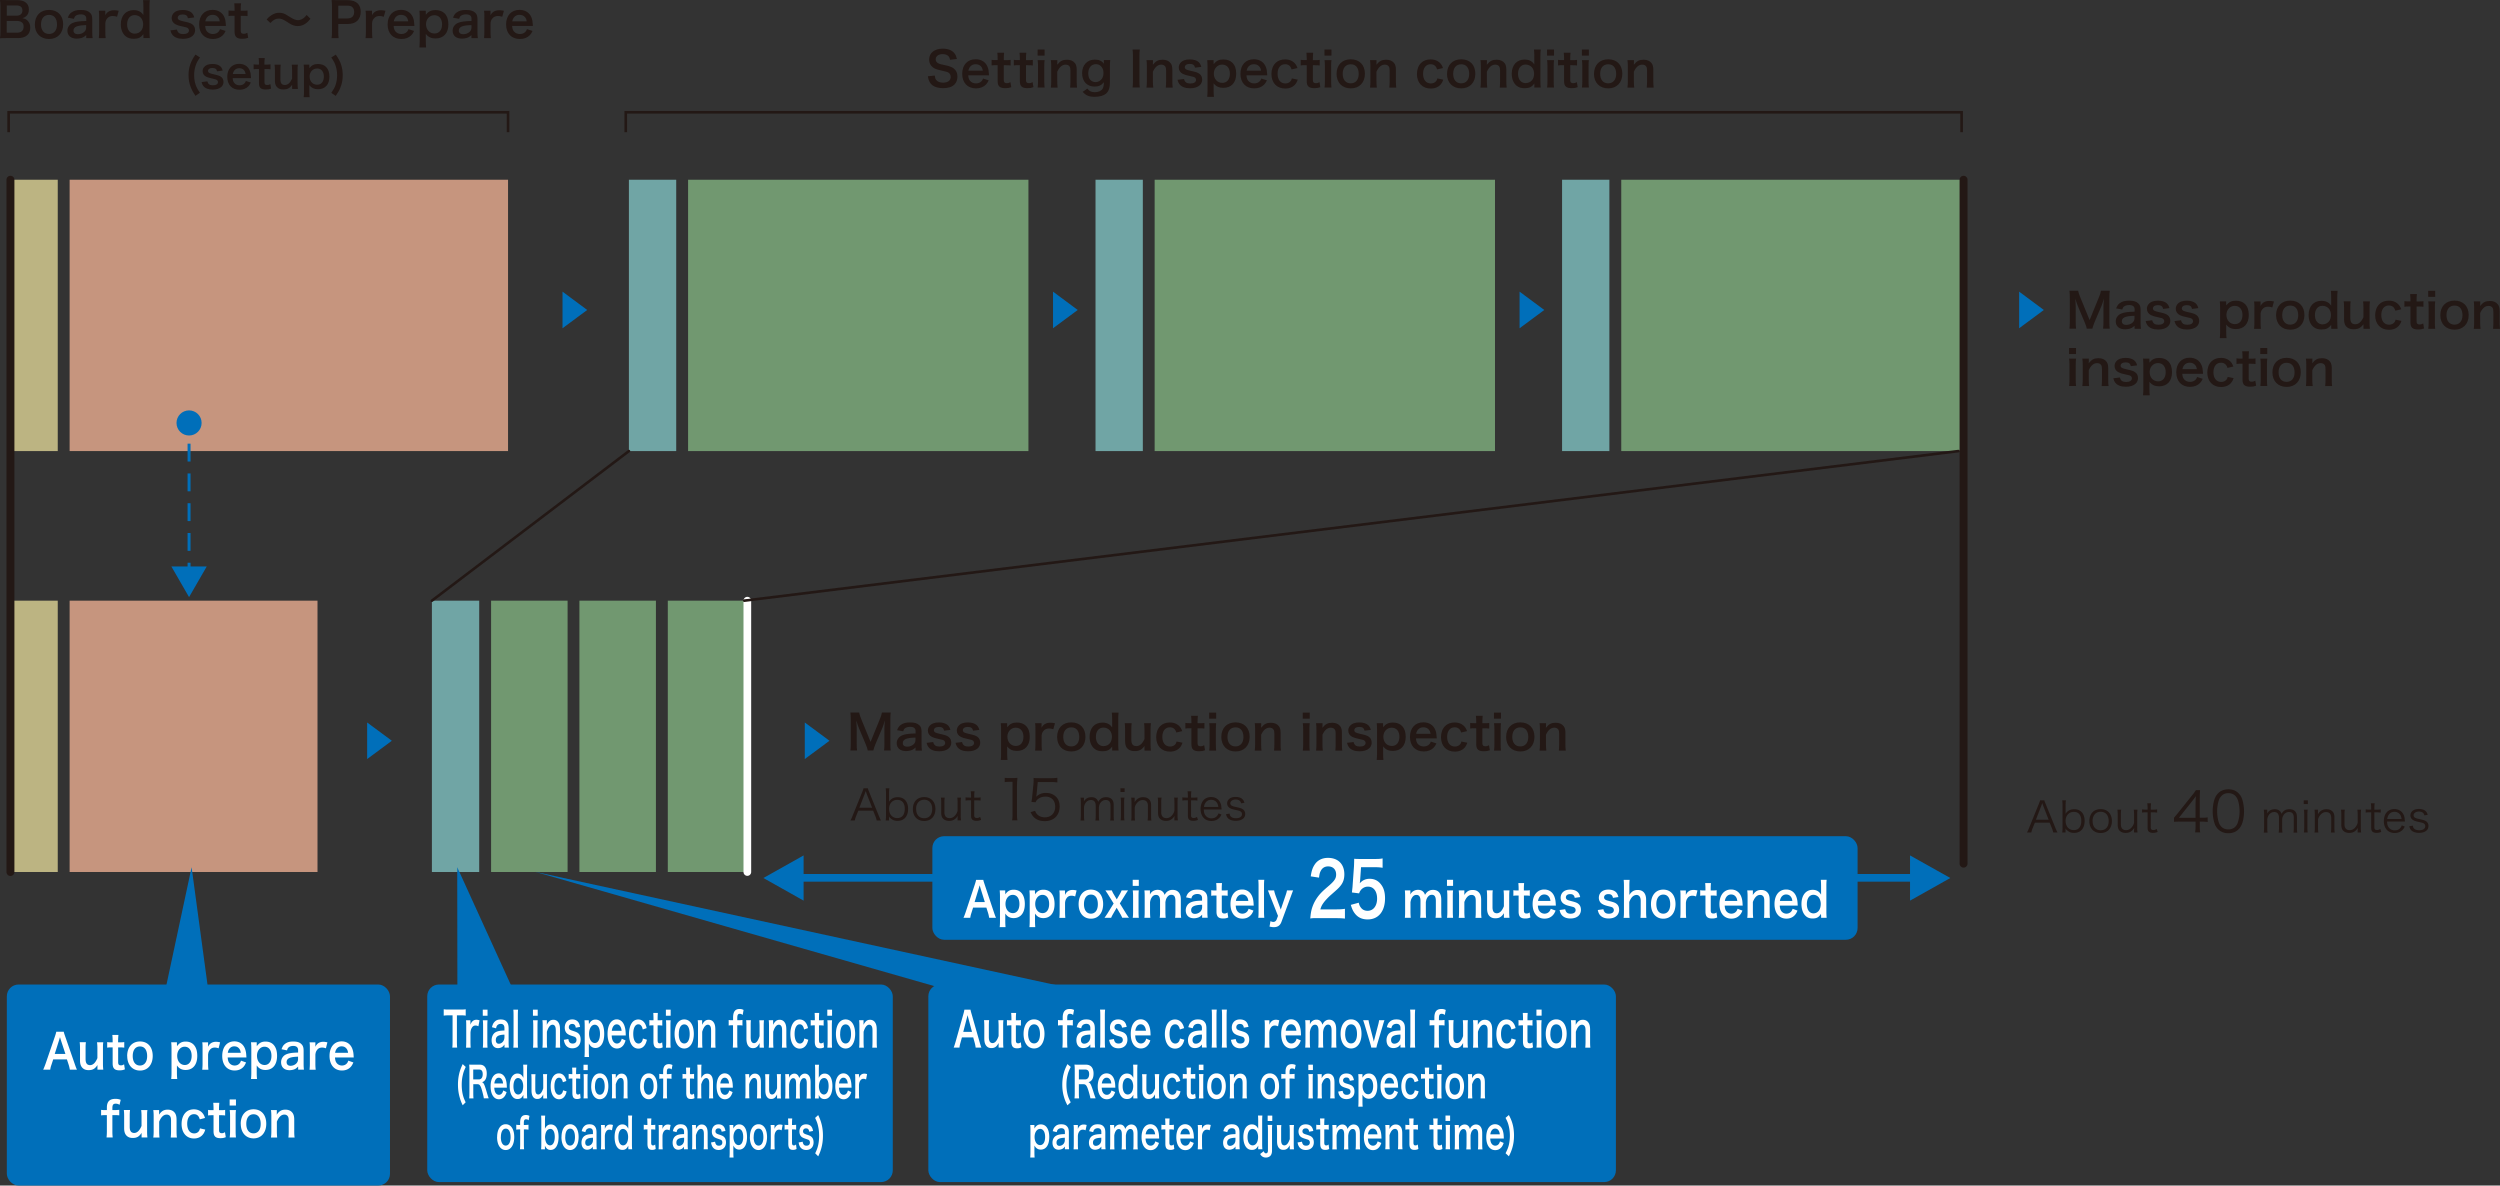 <svg xmlns="http://www.w3.org/2000/svg" id="_レイヤー_2" data-name="レイヤー 2" viewBox="0 0 471.81 223.74"><rect x="0" y="0" width="471.81" height="223.74" fill="#333333" stroke="none"/><defs><style>.cls-1{stroke:#fff;stroke-width:1.45px}.cls-1,.cls-2,.cls-3,.cls-4,.cls-5,.cls-6{fill:none}.cls-1,.cls-3,.cls-6{stroke-linecap:round;stroke-linejoin:round}.cls-7{fill:#006fba}.cls-8{fill:#fff}.cls-9{fill:#231815}.cls-2,.cls-3{stroke-width:.5px}.cls-2,.cls-3,.cls-6{stroke:#231815}.cls-4,.cls-5{stroke:#006fba;stroke-width:.56px}.cls-5{stroke-dasharray:0 0 3.37 2.25}.cls-6{stroke-width:1.5px}.cls-10{fill:#d6a087;opacity:.9}.cls-11{fill:#d4ca8f}.cls-11,.cls-12,.cls-13{opacity:.85}.cls-12{fill:#7ca97b}.cls-13{fill:#7ab9b9}</style></defs><g id="_レイヤー_1-2" data-name="レイヤー 1"><path d="M13.14 33.92h82.74v51.21H13.14zM13.14 113.36h46.78v51.21H13.14z" class="cls-10"/><path d="M92.68 113.36h14.44v51.21H92.68zM109.35 113.36h14.44v51.21h-14.44zM126.03 113.36h14.44v51.21h-14.44z" class="cls-12"/><path d="M1.97 33.92h8.93v51.21H1.97z" class="cls-11"/><path d="M129.86 33.92h64.23v51.21h-64.23z" class="cls-12"/><path d="M118.69 33.92h8.93v51.21h-8.93zM81.51 113.36h8.93v51.21h-8.93z" class="cls-13"/><path d="M217.91 33.92h64.23v51.21h-64.23z" class="cls-12"/><path d="M206.75 33.92h8.93v51.21h-8.93z" class="cls-13"/><path d="M305.97 33.92h64.23v51.21h-64.23z" class="cls-12"/><path d="M294.8 33.92h8.93v51.21h-8.93z" class="cls-13"/><path d="M1.97 113.36h8.93v51.21H1.97z" class="cls-11"/><path d="m106.16 55.04 4.66 3.46-4.66 3.45v-6.91zM198.73 55.04l4.66 3.46-4.66 3.45v-6.91zM286.78 55.04l4.66 3.46-4.66 3.45v-6.91zM381.06 55.04l4.66 3.46-4.66 3.45v-6.91zM151.88 136.35l4.66 3.45-4.66 3.45v-6.9zM69.29 136.35l4.66 3.45-4.66 3.45v-6.9z" class="cls-7"/><path d="M1.97 33.92v130.65M370.57 33.92v129.07" class="cls-6"/><path d="M141.04 113.36v51.21" class="cls-1"/><path d="M118.1 24.95v-3.76h252.1v3.76M1.63 24.95v-3.76h94.25v3.76" class="cls-2"/><path d="m368.07 165.7-7.6-4.26v3.51H151.66v-3.51l-7.59 4.26 7.59 4.27v-3.58h208.81v3.58l7.6-4.27z" class="cls-7"/><rect width="174.61" height="19.55" x="175.96" y="157.81" class="cls-7" rx="2.22" ry="2.22"/><rect width="72.31" height="37.94" x="1.29" y="185.8" class="cls-7" rx="2.22" ry="2.22"/><path d="M35.68 107.88v-1.68" class="cls-4"/><path d="M35.68 103.96V82.62" class="cls-5"/><path d="M35.68 81.5v-1.68" class="cls-4"/><path d="m39.02 106.9-3.34 5.79-3.34-5.79h6.68z" class="cls-7"/><path d="m81.51 113.36 37.18-28.23M140.46 113.36l229.16-28.23" class="cls-3"/><circle cx="35.68" cy="79.82" r="2.37" class="cls-7"/><rect width="87.86" height="37.29" x="80.63" y="185.8" class="cls-7" rx="2.22" ry="2.22"/><rect width="129.76" height="37.29" x="175.2" y="185.8" class="cls-7" rx="2.22" ry="2.22"/><path d="m31.15 187.08 5.01-23.42 3.17 23.42M86.32 187.08l-.03-23.42 10.67 23.42M179.74 187.08l-78.76-22.55 103.69 22.55" class="cls-7"/><path d="M1.15 7.19c-.52 0-.78 0-1.15.03.06-.38.08-.64.08-1.22V1.12C.08.7.05.38 0 0c.38.02.52.02 1.13.02h2.12c1.41.01 2.2.64 2.2 1.76 0 .55-.16.95-.5 1.27-.2.19-.36.27-.71.38.46.1.67.19.91.41.37.34.56.79.56 1.38 0 1.26-.84 1.97-2.33 1.97H1.15Zm1.99-4.23c.68 0 1.09-.37 1.09-.98 0-.29-.09-.53-.23-.67-.2-.18-.5-.28-.86-.28H1.28v1.93h1.87ZM1.27 6.17h1.94c.8 0 1.25-.4 1.25-1.13 0-.36-.09-.6-.29-.78-.23-.2-.57-.31-.98-.31H1.27v2.21ZM6.58 4.62c0-1.67 1.04-2.75 2.68-2.75s2.66 1.06 2.66 2.73-1.05 2.76-2.66 2.76S6.57 6.3 6.57 4.61Zm1.16 0c0 1.11.58 1.79 1.51 1.79s1.51-.68 1.51-1.77c0-1.16-.55-1.83-1.5-1.83s-1.52.68-1.52 1.81ZM16.27 6.61c-.36.34-.59.47-.95.57-.26.07-.55.11-.84.11-1.1 0-1.76-.57-1.76-1.51 0-.63.4-1.2 1.02-1.46.58-.24 1.25-.33 2.54-.36V3.5c0-.52-.35-.79-1.04-.79-.36 0-.73.1-.94.26-.17.13-.25.25-.36.58l-1.15-.21c.21-.52.37-.76.71-1 .44-.32.95-.46 1.72-.46.86 0 1.39.15 1.77.53.31.29.42.63.42 1.24v2.42c0 .48.02.72.07 1.12h-1.21v-.58Zm0-1.87c-1.72.04-2.4.33-2.4 1.04 0 .42.32.68.82.68.48 0 .95-.18 1.25-.48.22-.22.32-.48.32-.79v-.45ZM22.09 3.16c-.38-.11-.57-.14-.8-.14-.45 0-.79.14-1.04.44-.23.26-.32.47-.37.9v1.67c0 .49.02.75.06 1.17h-1.29c.04-.44.06-.7.06-1.17V3.2c0-.55 0-.8-.06-1.17h1.22v.85c.32-.64.88-.95 1.69-.95.22 0 .43.03.84.1l-.31 1.13ZM27.06 6.75v-.32c-.47.66-.95.89-1.82.89-.63 0-1.11-.14-1.5-.46-.6-.47-.94-1.29-.94-2.26 0-1.65.95-2.69 2.43-2.69.56 0 1.02.14 1.37.41.16.13.26.23.46.5V1.24c0-.54-.02-.84-.06-1.22h1.27c-.04.43-.06.75-.06 1.21v4.74c0 .53.02.82.06 1.22h-1.2v-.44Zm-1.6-.4c.48 0 .94-.23 1.21-.59.23-.3.35-.74.35-1.21 0-.44-.17-.91-.43-1.2-.28-.31-.74-.5-1.17-.5-.87 0-1.43.68-1.43 1.76s.58 1.75 1.48 1.75ZM33.39 5.57c.15.61.49.86 1.19.86.67 0 1.08-.26 1.08-.68 0-.18-.09-.35-.23-.45-.17-.12-.22-.13-.94-.29-.71-.15-.99-.24-1.3-.39-.51-.24-.79-.68-.79-1.2 0-.31.1-.61.28-.84.37-.47.98-.7 1.8-.7.74 0 1.32.18 1.69.52.23.23.36.45.49.89l-1.19.15c-.1-.5-.4-.71-.99-.71s-.94.25-.94.63c0 .17.1.32.28.42.2.1.39.15.9.27.92.2 1.29.32 1.58.55.35.25.52.62.52 1.12 0 .37-.17.77-.44 1.02-.41.39-1.04.59-1.86.59-.93 0-1.62-.28-2.01-.8-.16-.22-.24-.4-.35-.8l1.23-.15ZM38.72 4.91c.04.5.13.75.33 1.01.26.32.67.5 1.13.5s.82-.16 1.08-.45c.11-.13.17-.23.26-.47l1.06.34c-.21.43-.32.6-.55.83-.47.46-1.1.69-1.85.69-1.59 0-2.6-1.06-2.6-2.75s1-2.75 2.54-2.75c1.05 0 1.88.52 2.24 1.42.17.43.23.76.26 1.37 0 .02 0 .04.02.25h-3.92Zm2.75-.89c-.06-.4-.17-.64-.4-.86-.24-.24-.55-.36-.97-.36-.7 0-1.22.47-1.35 1.22h2.72ZM45.49.64c-.04.31-.06.7-.06 1.11v.28h.38c.42 0 .62 0 .91-.05v1.06c-.3-.04-.47-.05-.88-.05h-.41v2.79c0 .44.16.6.59.6.23 0 .38-.04.66-.2l.16.95c-.39.14-.66.19-1.12.19-1.04 0-1.45-.37-1.45-1.31V2.98h-.34c-.33 0-.5 0-.8.05V1.97c.26.04.43.05.81.05h.33v-.28c0-.39-.03-.78-.06-1.11h1.29ZM50.32 3.68c.33-.41.5-.55.89-.8.55-.34.95-.47 1.48-.47.41 0 .77.08 1.16.27q.23.12.82.5c.68.44 1.16.63 1.59.63.19 0 .45-.07.67-.17.39-.2.62-.4.94-.82l.72.72c-.37.47-.56.66-.86.87-.46.34-.97.51-1.56.51-.27 0-.55-.04-.79-.13-.35-.12-.53-.21-1.23-.67-.79-.5-1.07-.61-1.55-.61-.58 0-1 .22-1.57.83l-.71-.67ZM62.58 7.19c.05-.36.07-.68.07-1.16V1.16c0-.43-.02-.76-.07-1.16.39.02.67.03 1.14.03h1.88c.87 0 1.49.21 1.92.64.37.36.56.9.56 1.55 0 .68-.21 1.24-.6 1.66-.44.44-1.05.65-1.92.65h-1.72v1.5c0 .49.02.83.07 1.17h-1.33Zm2.98-3.71c.83 0 1.28-.44 1.28-1.23 0-.36-.1-.66-.3-.86-.21-.23-.5-.32-.98-.32h-1.72v2.42h1.72ZM72.43 3.16c-.38-.11-.57-.14-.8-.14-.45 0-.79.14-1.04.44-.23.26-.32.47-.37.9v1.67c0 .49.02.75.06 1.17h-1.29c.04-.44.06-.7.06-1.17V3.2c0-.55 0-.8-.06-1.17h1.22v.85c.32-.64.88-.95 1.69-.95.22 0 .43.03.84.1l-.31 1.13ZM74.29 4.91c.04.5.13.75.33 1.01.26.32.67.5 1.13.5s.82-.16 1.08-.45c.11-.13.17-.23.26-.47l1.06.34c-.21.43-.32.6-.55.83-.47.46-1.1.69-1.85.69-1.59 0-2.6-1.06-2.6-2.75s1-2.75 2.54-2.75c1.05 0 1.88.52 2.24 1.42.17.43.23.76.26 1.37 0 .02 0 .04.02.25h-3.92Zm2.75-.89c-.06-.4-.17-.64-.4-.86-.24-.24-.55-.36-.97-.36-.7 0-1.22.47-1.35 1.22h2.72ZM80.36 2.47v.31c.5-.63 1.03-.88 1.84-.88.72 0 1.3.22 1.71.63.48.49.71 1.16.71 2.07 0 1.66-.91 2.66-2.44 2.66-.79 0-1.39-.28-1.82-.86V7.76c0 .53.02.82.06 1.2h-1.27c.04-.42.06-.73.06-1.19V3.23c0-.52-.02-.82-.06-1.21h1.2v.44Zm1.61.4c-.89 0-1.57.74-1.57 1.7 0 1.03.67 1.75 1.6 1.75.88 0 1.43-.67 1.43-1.73s-.56-1.72-1.47-1.72ZM88.98 6.61c-.36.34-.59.47-.96.57-.26.07-.55.11-.84.11-1.1 0-1.76-.57-1.76-1.51 0-.63.4-1.2 1.02-1.46.58-.24 1.25-.33 2.54-.36V3.5c0-.52-.35-.79-1.04-.79-.36 0-.73.1-.94.26-.17.13-.25.25-.36.58l-1.15-.21c.21-.52.37-.76.71-1 .44-.32.95-.46 1.72-.46.86 0 1.39.15 1.77.53.31.29.42.63.42 1.24v2.42c0 .48.02.72.07 1.12h-1.21v-.58Zm0-1.87c-1.72.04-2.39.33-2.39 1.04 0 .42.31.68.82.68.48 0 .95-.18 1.25-.48.22-.22.32-.48.32-.79v-.45ZM94.79 3.16c-.38-.11-.57-.14-.8-.14-.45 0-.79.14-1.04.44-.23.26-.32.47-.37.9v1.67c0 .49.02.75.06 1.17h-1.29c.04-.44.06-.7.06-1.17V3.2c0-.55 0-.8-.06-1.17h1.22v.85c.32-.64.88-.95 1.69-.95.22 0 .43.03.84.1l-.31 1.13ZM96.65 4.91c.04.5.13.75.33 1.01.26.32.67.5 1.13.5s.82-.16 1.08-.45c.11-.13.17-.23.26-.47l1.06.34c-.21.43-.32.6-.55.83-.47.46-1.1.69-1.85.69-1.59 0-2.6-1.06-2.6-2.75s1-2.75 2.54-2.75c1.05 0 1.88.52 2.24 1.42.17.43.23.76.26 1.37 0 .02 0 .04.02.25h-3.92Zm2.75-.89c-.06-.4-.17-.64-.4-.86-.24-.24-.55-.36-.97-.36-.7 0-1.22.47-1.35 1.22h2.72ZM36.89 18.09c-.45-.65-.63-.98-.85-1.52-.32-.78-.46-1.54-.46-2.38 0-.7.1-1.38.31-1.99.22-.66.45-1.1 1-1.9l.85.54c-.46.67-.66 1.03-.83 1.59-.18.55-.27 1.14-.27 1.77s.09 1.21.26 1.73c.18.54.37.9.83 1.58l-.83.57ZM39.13 15.34c.14.54.43.76 1.05.76s.96-.23.96-.61c0-.16-.08-.31-.21-.4-.15-.1-.2-.11-.84-.26-.63-.14-.88-.22-1.15-.34-.46-.22-.7-.6-.7-1.06 0-.28.09-.54.25-.74.33-.42.87-.62 1.6-.62.66 0 1.18.16 1.5.46.21.2.32.4.43.79l-1.05.14c-.09-.44-.36-.63-.88-.63s-.83.22-.83.56c0 .15.09.29.25.38.18.09.34.14.8.24.82.18 1.14.29 1.41.49.31.22.46.55.46.99 0 .33-.15.68-.39.9-.37.34-.93.52-1.66.52-.82 0-1.44-.25-1.78-.71-.14-.19-.22-.35-.31-.71l1.1-.14ZM43.91 14.75c.04.44.11.66.3.9.23.29.59.45 1 .45s.73-.14.96-.4c.1-.11.15-.2.23-.42l.94.3c-.18.38-.29.54-.49.74-.42.41-.98.62-1.65.62-1.42 0-2.31-.94-2.31-2.44s.89-2.45 2.25-2.45c.94 0 1.67.46 1.99 1.26.15.38.21.67.23 1.22 0 .02 0 .04.02.22H43.9Zm2.44-.79c-.06-.35-.15-.57-.35-.77-.22-.22-.49-.32-.86-.32-.62 0-1.08.42-1.2 1.09h2.41ZM49.96 10.96c-.03.28-.06.62-.06.98v.25h.34c.38 0 .55 0 .81-.05v.94c-.26-.04-.42-.05-.78-.05h-.36v2.48c0 .39.14.54.53.54.21 0 .34-.04.58-.18l.14.85c-.34.13-.58.17-1 .17-.92 0-1.29-.33-1.29-1.17v-2.69h-.3c-.3 0-.45 0-.71.05v-.94c.23.04.38.05.72.05h.29v-.25c0-.34-.02-.7-.06-.98h1.14ZM56.22 12.19c-.06.34-.06.59-.06 1.04v2.51c0 .44.02.71.06 1.04h-1.09v-.76c-.44.62-.88.86-1.64.86-.41 0-.7-.07-.96-.23-.44-.28-.65-.73-.65-1.38v-2.02c0-.44-.02-.74-.06-1.04h1.16c-.05.36-.06.63-.06 1.04v1.77c0 .46.12.76.37.91.12.06.29.11.44.11.58 0 1.03-.39 1.39-1.18v-1.62c0-.39-.02-.7-.06-1.04h1.15ZM58.39 12.58v.28c.44-.56.91-.78 1.63-.78.64 0 1.15.19 1.52.56.42.43.63 1.03.63 1.84 0 1.47-.81 2.36-2.17 2.36-.7 0-1.23-.25-1.62-.77v1.21c0 .47.02.73.06 1.06h-1.13c.04-.38.06-.65.06-1.06v-4.02c0-.46-.02-.73-.06-1.07h1.06v.39Zm1.43.35c-.79 0-1.39.66-1.39 1.51 0 .91.59 1.55 1.42 1.55.78 0 1.27-.59 1.27-1.54s-.5-1.53-1.3-1.53ZM62.53 17.52c.46-.68.66-1.04.83-1.58.17-.54.26-1.1.26-1.73s-.09-1.22-.27-1.77c-.18-.56-.37-.92-.83-1.59l.85-.54c.55.79.78 1.23 1.01 1.9.2.62.3 1.29.3 1.99 0 .85-.14 1.61-.46 2.38-.22.54-.41.87-.86 1.52l-.83-.57ZM176.42 14.28c.04.4.09.58.25.79.26.34.73.53 1.31.53.9 0 1.44-.41 1.44-1.08 0-.37-.17-.68-.45-.83-.27-.14-.32-.15-1.57-.44-.67-.15-1.04-.3-1.36-.55-.46-.36-.69-.85-.69-1.46 0-1.25 1.01-2.06 2.56-2.06 1.03 0 1.8.31 2.24.91.23.3.33.57.44 1.04l-1.29.15c-.05-.31-.12-.46-.27-.64-.23-.28-.63-.43-1.13-.43-.78 0-1.31.4-1.31.98 0 .38.2.64.61.82.2.08.27.1 1.27.32.71.15 1.14.32 1.47.55.51.38.75.87.75 1.55 0 .64-.2 1.16-.57 1.53-.48.46-1.19.68-2.15.68-.74 0-1.46-.18-1.89-.47-.36-.24-.62-.59-.79-1.03-.08-.21-.12-.38-.17-.75l1.3-.13ZM182.73 14.23c.04.5.13.75.33 1.01.26.32.67.5 1.13.5s.82-.16 1.08-.45c.11-.13.17-.23.26-.47l1.06.34c-.21.43-.32.6-.55.83-.47.46-1.1.69-1.85.69-1.59 0-2.6-1.06-2.6-2.75s1-2.75 2.54-2.75c1.05 0 1.88.52 2.24 1.42.17.43.23.76.26 1.37 0 .02 0 .04.02.25h-3.92Zm2.75-.89c-.06-.4-.17-.64-.4-.86-.24-.24-.55-.36-.97-.36-.7 0-1.22.47-1.35 1.22h2.72ZM189.5 9.96c-.04.31-.06.7-.06 1.11v.28h.38c.42 0 .62 0 .91-.05v1.06c-.3-.04-.47-.05-.88-.05h-.41v2.79c0 .44.16.6.59.6.23 0 .38-.04.66-.2l.16.95c-.39.14-.66.19-1.12.19-1.04 0-1.45-.37-1.45-1.31V12.3h-.34c-.33 0-.5 0-.8.05v-1.06c.26.04.43.05.81.05h.33v-.28c0-.39-.03-.78-.06-1.11h1.29ZM193.69 9.96c-.04.31-.06.7-.06 1.11v.28h.38c.42 0 .62 0 .91-.05v1.06c-.3-.04-.47-.05-.88-.05h-.41v2.79c0 .44.16.6.59.6.23 0 .38-.04.66-.2l.16.95c-.39.14-.66.19-1.12.19-1.04 0-1.45-.37-1.45-1.31V12.3h-.34c-.33 0-.5 0-.8.05v-1.06c.26.04.43.05.81.05h.33v-.28c0-.39-.03-.78-.06-1.11h1.29ZM197.14 9.35v1.14h-1.32V9.35h1.32Zm0 2c-.04.33-.06.63-.06 1.18v2.81c0 .5.02.8.06 1.18h-1.31c.05-.4.07-.72.07-1.17v-2.83c0-.5-.02-.8-.07-1.17h1.31ZM198.32 16.52c.05-.39.07-.67.07-1.17v-2.83c0-.5-.02-.8-.07-1.17h1.22v.48c0 .14 0 .16-.02.39.55-.7 1.03-.95 1.84-.95.69 0 1.21.23 1.53.67.22.3.31.66.31 1.26v2.16c0 .5.02.84.07 1.17h-1.31c.04-.4.06-.71.06-1.17v-2c0-.38-.04-.62-.15-.79-.14-.23-.41-.37-.76-.37-.65 0-1.18.45-1.58 1.34v1.82c0 .44.02.78.07 1.17h-1.3ZM205.22 16.72c.35.49.75.68 1.4.68.69 0 1.22-.24 1.48-.68.15-.27.22-.59.23-1.2-.45.57-.98.82-1.76.82-1.43 0-2.35-.98-2.35-2.52s.95-2.57 2.4-2.57c.8 0 1.33.24 1.72.79-.02-.18-.02-.2-.02-.3v-.41h1.21c-.04.39-.06.64-.06 1.13v3.02c0 1.08-.23 1.77-.76 2.21-.45.37-1.2.58-2.12.58-1.05 0-1.65-.24-2.26-.94l.9-.62Zm.58-1.62c.23.24.61.4.95.4.5 0 1-.29 1.25-.71.17-.28.25-.61.25-1.03 0-.58-.18-1.03-.54-1.33-.25-.21-.55-.32-.87-.32-.9 0-1.46.68-1.46 1.75 0 .53.14.97.41 1.24ZM215.11 9.35c-.05.34-.07.62-.07 1.16v4.84c0 .53.02.82.07 1.16h-1.37c.05-.34.07-.63.07-1.16v-4.84c0-.56-.02-.8-.07-1.16h1.37ZM216.37 16.52c.05-.39.07-.67.07-1.17v-2.83c0-.5-.02-.8-.07-1.17h1.22v.48c0 .14 0 .16-.02.39.55-.7 1.03-.95 1.84-.95.69 0 1.21.23 1.53.67.22.3.31.66.31 1.26v2.16c0 .5.02.84.07 1.17h-1.31c.04-.4.06-.71.06-1.17v-2c0-.38-.04-.62-.15-.79-.14-.23-.41-.37-.76-.37-.65 0-1.18.45-1.58 1.34v1.82c0 .44.02.78.07 1.17h-1.3ZM223.45 14.9c.15.61.49.86 1.19.86.67 0 1.08-.26 1.08-.68 0-.18-.09-.35-.23-.45-.17-.12-.22-.13-.94-.29-.71-.15-.99-.24-1.3-.39-.51-.24-.79-.68-.79-1.2 0-.31.1-.61.28-.84.37-.47.98-.7 1.8-.7.74 0 1.32.18 1.69.52.23.23.36.45.49.89l-1.19.15c-.1-.5-.4-.71-.99-.71s-.94.25-.94.63c0 .17.1.32.28.42.2.1.39.15.9.27.92.2 1.29.32 1.58.55.35.25.52.62.52 1.12 0 .37-.17.77-.44 1.02-.41.39-1.04.59-1.86.59-.93 0-1.62-.28-2.01-.8-.16-.22-.24-.4-.35-.8l1.23-.15ZM229.04 11.79v.31c.5-.63 1.03-.88 1.84-.88.72 0 1.3.22 1.71.63.48.49.71 1.16.71 2.07 0 1.66-.91 2.66-2.44 2.66-.79 0-1.39-.28-1.82-.86V17.08c0 .53.02.82.06 1.2h-1.27c.04-.42.06-.73.06-1.19v-4.53c0-.52-.02-.82-.06-1.21h1.2v.44Zm1.61.4c-.89 0-1.57.74-1.57 1.7 0 1.03.67 1.75 1.6 1.75.88 0 1.43-.67 1.43-1.73s-.56-1.72-1.47-1.72ZM235.24 14.23c.04.5.13.75.33 1.01.26.32.67.5 1.13.5s.82-.16 1.08-.45c.11-.13.17-.23.26-.47l1.06.34c-.21.43-.32.6-.55.83-.47.46-1.1.69-1.85.69-1.59 0-2.6-1.06-2.6-2.75s1-2.75 2.54-2.75c1.05 0 1.88.52 2.24 1.42.17.43.23.76.26 1.37 0 .02 0 .04.02.25h-3.92Zm2.75-.89c-.06-.4-.17-.64-.4-.86-.24-.24-.55-.36-.97-.36-.7 0-1.22.47-1.35 1.22h2.72ZM243.75 13.08c-.1-.28-.16-.41-.28-.55-.22-.27-.53-.41-.93-.41-.88 0-1.43.69-1.43 1.81s.56 1.82 1.47 1.82c.45 0 .81-.18 1.04-.5.08-.13.13-.23.18-.45l1.12.23c-.13.36-.22.55-.38.77-.43.59-1.12.91-1.98.91-1.58 0-2.61-1.07-2.61-2.74 0-.85.27-1.58.77-2.08.44-.45 1.07-.68 1.81-.68.88 0 1.58.34 2.02.97.12.18.19.32.32.66l-1.1.26ZM247.83 9.96c-.04.31-.06.7-.06 1.11v.28h.38c.42 0 .62 0 .91-.05v1.06c-.3-.04-.47-.05-.88-.05h-.41v2.79c0 .44.16.6.59.6.23 0 .38-.04.66-.2l.16.95c-.39.14-.66.19-1.12.19-1.04 0-1.45-.37-1.45-1.31V12.3h-.34c-.33 0-.5 0-.8.05v-1.06c.26.04.43.05.81.05h.33v-.28c0-.39-.03-.78-.06-1.11h1.29ZM251.28 9.35v1.14h-1.32V9.35h1.32Zm0 2c-.05.33-.06.63-.06 1.18v2.81c0 .5.02.8.06 1.18h-1.31c.05-.4.07-.72.07-1.17v-2.83c0-.5-.02-.8-.07-1.17h1.31ZM252.24 13.94c0-1.67 1.04-2.75 2.68-2.75s2.67 1.06 2.67 2.73-1.05 2.76-2.66 2.76-2.69-1.06-2.69-2.75Zm1.16 0c0 1.11.58 1.79 1.51 1.79s1.51-.68 1.51-1.77c0-1.16-.55-1.83-1.5-1.83s-1.52.68-1.52 1.81ZM258.56 16.52c.05-.39.07-.67.07-1.17v-2.83c0-.5-.02-.8-.07-1.17h1.22v.48c0 .14 0 .16-.02.39.55-.7 1.03-.95 1.84-.95.69 0 1.21.23 1.53.67.22.3.31.66.31 1.26v2.16c0 .5.02.84.07 1.17h-1.31c.04-.4.06-.71.06-1.17v-2c0-.38-.04-.62-.15-.79-.14-.23-.41-.37-.76-.37-.65 0-1.18.45-1.58 1.34v1.82c0 .44.02.78.07 1.17h-1.3ZM271.21 13.08c-.1-.28-.16-.41-.28-.55-.22-.27-.53-.41-.93-.41-.88 0-1.43.69-1.43 1.81s.56 1.82 1.47 1.82c.45 0 .81-.18 1.04-.5.08-.13.13-.23.18-.45l1.12.23c-.13.36-.22.55-.38.77-.43.59-1.12.91-1.98.91-1.58 0-2.61-1.07-2.61-2.74 0-.85.27-1.58.77-2.08.44-.45 1.07-.68 1.81-.68.88 0 1.58.34 2.02.97.12.18.19.32.32.66l-1.1.26ZM273.09 13.94c0-1.67 1.04-2.75 2.68-2.75s2.66 1.06 2.66 2.73-1.05 2.76-2.66 2.76-2.69-1.06-2.69-2.75Zm1.16 0c0 1.11.58 1.79 1.51 1.79s1.51-.68 1.51-1.77c0-1.16-.55-1.83-1.5-1.83s-1.52.68-1.52 1.81ZM279.4 16.52c.05-.39.07-.67.07-1.17v-2.83c0-.5-.02-.8-.07-1.17h1.22v.48c0 .14 0 .16-.02.39.55-.7 1.03-.95 1.84-.95.69 0 1.21.23 1.53.67.22.3.31.66.31 1.26v2.16c0 .5.02.84.07 1.17h-1.31c.04-.4.06-.71.06-1.17v-2c0-.38-.04-.62-.15-.79-.14-.23-.41-.37-.76-.37-.65 0-1.18.45-1.58 1.34v1.82c0 .44.02.78.07 1.17h-1.3ZM289.56 16.08v-.32c-.47.66-.95.89-1.82.89-.63 0-1.11-.14-1.5-.46-.6-.47-.94-1.29-.94-2.26 0-1.65.94-2.69 2.43-2.69.56 0 1.02.14 1.37.41.16.13.26.23.46.5v-1.58c0-.54-.02-.84-.06-1.22h1.27c-.04.43-.06.75-.06 1.21v4.74c0 .53.02.82.06 1.22h-1.2v-.44Zm-1.6-.4c.48 0 .94-.23 1.21-.59.23-.3.35-.74.35-1.21 0-.44-.17-.91-.43-1.2-.28-.31-.74-.5-1.17-.5-.87 0-1.43.68-1.43 1.76s.58 1.75 1.48 1.75ZM293.28 9.35v1.14h-1.32V9.35h1.32Zm0 2c-.04.33-.06.63-.06 1.18v2.81c0 .5.02.8.06 1.18h-1.31c.05-.4.07-.72.07-1.17v-2.83c0-.5-.02-.8-.07-1.17h1.31ZM296.4 9.96c-.04.31-.06.7-.06 1.11v.28h.38c.42 0 .62 0 .91-.05v1.06c-.3-.04-.47-.05-.88-.05h-.41v2.79c0 .44.16.6.59.6.23 0 .38-.04.66-.2l.16.95c-.39.14-.66.19-1.12.19-1.04 0-1.45-.37-1.45-1.31V12.3h-.34c-.33 0-.5 0-.8.05v-1.06c.26.04.43.05.81.05h.33v-.28c0-.39-.03-.78-.06-1.11h1.29ZM299.86 9.35v1.14h-1.32V9.35h1.32Zm0 2c-.05.33-.06.63-.06 1.18v2.81c0 .5.02.8.06 1.18h-1.31c.05-.4.07-.72.07-1.17v-2.83c0-.5-.02-.8-.07-1.17h1.31ZM300.83 13.94c0-1.67 1.04-2.75 2.68-2.75s2.66 1.06 2.66 2.73-1.05 2.76-2.66 2.76-2.69-1.06-2.69-2.75Zm1.16 0c0 1.11.58 1.79 1.51 1.79s1.51-.68 1.51-1.77c0-1.16-.55-1.83-1.5-1.83s-1.52.68-1.52 1.81ZM307.14 16.52c.05-.39.07-.67.07-1.17v-2.83c0-.5-.02-.8-.07-1.17h1.22v.48c0 .14 0 .16-.02.39.55-.7 1.03-.95 1.84-.95.69 0 1.21.23 1.53.67.22.3.31.66.31 1.26v2.16c0 .5.02.84.07 1.17h-1.31c.04-.4.06-.71.06-1.17v-2c0-.38-.04-.62-.15-.79-.14-.23-.41-.37-.76-.37-.65 0-1.18.45-1.58 1.34v1.82c0 .44.02.78.07 1.17h-1.3ZM393.83 62.05c-.04-.29-.19-.71-.4-1.22l-1.3-3.09c-.17-.41-.25-.65-.46-1.38.04.48.07 1.22.07 1.41v2.95c0 .62.02.96.07 1.31h-1.26c.05-.36.07-.71.07-1.31V56.2c0-.59-.02-.96-.07-1.33h1.65c.06.31.18.69.33 1.07l1.83 4.47 1.82-4.47c.18-.44.26-.73.32-1.07h1.66c-.05.43-.07.73-.07 1.33v4.52c0 .66.02.98.07 1.31h-1.26c.05-.37.07-.69.07-1.31v-2.99c.04-.78.06-1.24.07-1.38-.12.49-.29.99-.41 1.31l-1.35 3.17c-.18.42-.34.93-.4 1.2h-1.06ZM402.84 61.47c-.36.34-.59.47-.95.57-.26.07-.55.11-.84.11-1.1 0-1.76-.57-1.76-1.51 0-.63.4-1.2 1.02-1.46.58-.24 1.25-.33 2.54-.36v-.46c0-.52-.35-.79-1.04-.79-.36 0-.73.1-.94.26-.17.13-.25.25-.36.58l-1.15-.21c.21-.52.37-.76.71-1 .44-.32.95-.46 1.72-.46.86 0 1.39.15 1.77.53.31.29.42.63.42 1.24v2.42c0 .48.02.72.07 1.12h-1.21v-.58Zm0-1.87c-1.72.04-2.4.33-2.4 1.04 0 .42.32.68.82.68.48 0 .95-.18 1.25-.48.22-.22.32-.48.32-.79v-.45ZM406.17 60.43c.15.61.49.86 1.19.86.67 0 1.08-.26 1.08-.68 0-.18-.09-.35-.23-.45-.17-.12-.23-.13-.95-.29-.71-.15-.99-.24-1.3-.39-.51-.24-.79-.68-.79-1.2 0-.31.1-.61.28-.84.37-.47.98-.7 1.8-.7.74 0 1.32.18 1.69.52.23.23.36.45.49.89l-1.19.15c-.1-.5-.4-.71-.99-.71s-.94.25-.94.63c0 .17.1.32.28.42.2.1.39.15.9.27.92.2 1.29.32 1.58.55.35.25.52.62.52 1.12 0 .37-.17.77-.44 1.02-.41.39-1.04.59-1.86.59-.93 0-1.62-.28-2.01-.8-.16-.22-.24-.4-.35-.8l1.23-.15ZM411.61 60.43c.15.61.49.86 1.19.86.67 0 1.08-.26 1.08-.68 0-.18-.09-.35-.23-.45-.17-.12-.22-.13-.94-.29-.71-.15-.99-.24-1.3-.39-.51-.24-.79-.68-.79-1.2 0-.31.1-.61.28-.84.37-.47.98-.7 1.8-.7.74 0 1.32.18 1.69.52.23.23.36.45.49.89l-1.19.15c-.1-.5-.4-.71-.99-.71s-.94.25-.94.63c0 .17.1.32.28.42.2.1.39.15.9.27.92.2 1.29.32 1.58.55.35.25.52.62.52 1.12 0 .37-.17.77-.44 1.02-.41.39-1.04.59-1.86.59-.93 0-1.62-.28-2.01-.8-.16-.22-.24-.4-.35-.8l1.23-.15ZM420.14 57.32v.31c.5-.63 1.03-.88 1.84-.88.72 0 1.3.22 1.71.63.48.49.71 1.16.71 2.07 0 1.66-.91 2.66-2.44 2.66-.79 0-1.39-.28-1.82-.86V62.61c0 .53.02.82.06 1.2h-1.27c.04-.42.06-.73.06-1.19v-4.53c0-.52-.02-.82-.06-1.21h1.2v.44Zm1.61.4c-.89 0-1.57.74-1.57 1.7 0 1.03.67 1.75 1.6 1.75.88 0 1.43-.67 1.43-1.73s-.56-1.72-1.47-1.72ZM428.84 58.02c-.38-.11-.57-.14-.8-.14-.45 0-.79.14-1.04.44-.23.26-.32.47-.37.9v1.67c0 .49.02.75.06 1.17h-1.29c.04-.44.06-.7.06-1.17v-2.83c0-.55 0-.8-.06-1.17h1.22v.85c.32-.64.88-.95 1.69-.95.22 0 .43.03.84.1l-.31 1.13ZM429.55 59.48c0-1.67 1.04-2.75 2.68-2.75s2.67 1.06 2.67 2.73-1.05 2.76-2.66 2.76-2.69-1.06-2.69-2.75Zm1.16 0c0 1.11.58 1.79 1.51 1.79s1.51-.68 1.51-1.77c0-1.16-.55-1.83-1.5-1.83s-1.52.68-1.52 1.81ZM439.95 61.61v-.32c-.47.66-.95.89-1.82.89-.63 0-1.11-.14-1.5-.46-.6-.47-.94-1.29-.94-2.26 0-1.65.94-2.69 2.43-2.69.56 0 1.02.14 1.37.41.16.13.26.23.46.5V56.1c0-.54-.02-.84-.06-1.22h1.27c-.04.43-.06.75-.06 1.21v4.74c0 .53.02.82.06 1.22h-1.2v-.44Zm-1.6-.4c.48 0 .94-.23 1.21-.59.23-.3.35-.74.35-1.21 0-.44-.17-.91-.43-1.2-.28-.31-.74-.5-1.17-.5-.87 0-1.43.68-1.43 1.76s.58 1.75 1.48 1.75ZM447.26 56.88c-.06.39-.07.67-.07 1.17v2.83c0 .5.02.8.07 1.17h-1.22v-.87c-.5.7-.99.96-1.85.96-.46 0-.78-.08-1.08-.26-.5-.31-.73-.82-.73-1.56v-2.28c0-.5-.03-.84-.07-1.17h1.31c-.05.41-.06.71-.06 1.17v2c0 .52.13.86.41 1.03.13.07.32.13.5.13.65 0 1.16-.44 1.57-1.33v-1.82c0-.44-.03-.78-.07-1.17h1.3ZM452.05 58.61c-.1-.28-.16-.41-.28-.55-.22-.27-.53-.41-.93-.41-.88 0-1.43.69-1.43 1.81s.56 1.82 1.47 1.82c.45 0 .81-.18 1.04-.5.08-.13.13-.23.18-.45l1.12.23c-.13.36-.22.55-.38.77-.43.59-1.12.91-1.98.91-1.58 0-2.61-1.07-2.61-2.74 0-.85.27-1.58.77-2.08.44-.45 1.07-.68 1.81-.68.88 0 1.58.34 2.02.97.12.18.19.32.32.66l-1.1.26ZM456.13 55.5c-.04.31-.06.7-.06 1.11v.28h.38c.42 0 .62 0 .91-.05v1.06c-.3-.04-.47-.05-.88-.05h-.41v2.79c0 .44.16.6.59.6.23 0 .38-.04.66-.2l.16.95c-.39.14-.66.19-1.12.19-1.04 0-1.45-.37-1.45-1.31v-3.03h-.34c-.33 0-.5 0-.8.05v-1.06c.26.04.43.05.81.05h.33v-.28c0-.39-.03-.78-.06-1.11h1.29ZM459.58 54.88v1.14h-1.32v-1.14h1.32Zm0 2c-.04.33-.06.63-.06 1.18v2.81c0 .5.02.8.06 1.18h-1.31c.05-.4.07-.72.07-1.17v-2.83c0-.5-.02-.8-.07-1.17h1.31ZM460.55 59.48c0-1.67 1.04-2.75 2.68-2.75s2.67 1.06 2.67 2.73-1.05 2.76-2.66 2.76-2.69-1.06-2.69-2.75Zm1.16 0c0 1.11.58 1.79 1.51 1.79s1.51-.68 1.51-1.77c0-1.16-.55-1.83-1.5-1.83s-1.52.68-1.52 1.81ZM466.86 62.05c.05-.39.07-.67.07-1.17v-2.83c0-.5-.02-.8-.07-1.17h1.22v.48c0 .14 0 .16-.02.39.55-.7 1.03-.95 1.84-.95.69 0 1.21.23 1.53.67.22.3.31.66.31 1.26v2.16c0 .5.02.84.07 1.17h-1.31c.04-.4.06-.71.06-1.17v-2c0-.38-.04-.62-.15-.79-.14-.23-.41-.37-.76-.37-.65 0-1.18.45-1.58 1.34v1.82c0 .44.02.78.07 1.17h-1.3ZM391.8 65.68v1.14h-1.32v-1.14h1.32Zm0 2c-.04.33-.06.63-.06 1.18v2.81c0 .5.02.8.06 1.18h-1.31c.05-.4.07-.72.07-1.17v-2.83c0-.5-.02-.8-.07-1.17h1.31ZM392.99 72.85c.05-.39.07-.67.07-1.17v-2.83c0-.5-.02-.8-.07-1.17h1.22v.48c0 .14 0 .16-.02.39.55-.7 1.03-.95 1.84-.95.69 0 1.21.23 1.53.67.22.3.31.66.31 1.26v2.16c0 .5.02.84.07 1.17h-1.31c.04-.4.06-.71.06-1.17v-2c0-.38-.04-.62-.15-.79-.14-.23-.41-.37-.76-.37-.65 0-1.18.45-1.58 1.34v1.82c0 .44.02.78.07 1.17h-1.3ZM400.07 71.23c.15.61.49.86 1.19.86.67 0 1.08-.26 1.08-.68 0-.18-.09-.35-.23-.45-.17-.12-.23-.13-.95-.29-.71-.15-.99-.24-1.3-.39-.51-.24-.79-.68-.79-1.2 0-.31.1-.61.28-.84.37-.47.98-.7 1.8-.7.74 0 1.32.18 1.69.52.23.23.36.45.49.89l-1.19.15c-.1-.5-.4-.71-.99-.71s-.94.25-.94.63c0 .17.1.32.28.42.2.1.39.15.9.27.92.2 1.29.32 1.58.55.35.25.52.62.52 1.12 0 .37-.17.77-.44 1.02-.41.39-1.04.59-1.86.59-.93 0-1.62-.28-2.01-.8-.16-.22-.24-.4-.35-.8l1.23-.15ZM405.65 68.12v.31c.5-.63 1.03-.88 1.84-.88.72 0 1.3.22 1.71.63.48.49.71 1.16.71 2.07 0 1.66-.91 2.66-2.44 2.66-.79 0-1.39-.28-1.82-.86V73.41c0 .53.02.82.06 1.2h-1.27c.04-.42.06-.73.06-1.19v-4.53c0-.52-.02-.82-.06-1.21h1.2v.44Zm1.61.4c-.89 0-1.57.74-1.57 1.7 0 1.03.67 1.75 1.6 1.75.88 0 1.43-.67 1.43-1.73s-.56-1.72-1.47-1.72ZM411.85 70.56c.04.5.13.75.33 1.01.26.32.67.5 1.13.5s.82-.16 1.08-.45c.11-.13.17-.23.26-.47l1.06.34c-.21.43-.32.6-.55.83-.47.46-1.1.69-1.85.69-1.59 0-2.6-1.06-2.6-2.75s1-2.75 2.54-2.75c1.05 0 1.88.52 2.24 1.42.17.43.23.76.26 1.37 0 .02 0 .04.02.25h-3.92Zm2.75-.89c-.06-.4-.17-.64-.4-.86-.24-.24-.55-.36-.97-.36-.7 0-1.22.47-1.35 1.22h2.72ZM420.37 69.41c-.1-.28-.16-.41-.28-.55-.22-.27-.53-.41-.93-.41-.88 0-1.43.69-1.43 1.81s.56 1.82 1.47 1.82c.45 0 .81-.18 1.04-.5.08-.13.13-.23.18-.45l1.12.23c-.13.36-.22.55-.38.77-.43.59-1.12.91-1.98.91-1.58 0-2.61-1.07-2.61-2.74 0-.85.27-1.58.77-2.08.44-.45 1.07-.68 1.81-.68.88 0 1.58.34 2.02.97.12.18.19.32.32.66l-1.1.26ZM424.44 66.3c-.04.31-.06.7-.06 1.11v.28h.38c.42 0 .62 0 .91-.05v1.06c-.3-.04-.47-.05-.88-.05h-.41v2.79c0 .44.16.6.59.6.23 0 .38-.04.66-.2l.16.95c-.39.14-.66.19-1.12.19-1.04 0-1.45-.37-1.45-1.31v-3.03h-.34c-.33 0-.5 0-.8.05v-1.06c.26.04.43.05.81.05h.33v-.28c0-.39-.03-.78-.06-1.11h1.29ZM427.89 65.68v1.14h-1.32v-1.14h1.32Zm0 2c-.05.33-.06.63-.06 1.18v2.81c0 .5.02.8.06 1.18h-1.31c.05-.4.07-.72.07-1.17v-2.83c0-.5-.02-.8-.07-1.17h1.31ZM428.86 70.28c0-1.67 1.04-2.75 2.68-2.75s2.67 1.06 2.67 2.73-1.05 2.76-2.66 2.76-2.69-1.06-2.69-2.75Zm1.16 0c0 1.11.58 1.79 1.51 1.79s1.51-.68 1.51-1.77c0-1.16-.55-1.83-1.5-1.83s-1.52.68-1.52 1.81ZM435.18 72.85c.05-.39.07-.67.07-1.17v-2.83c0-.5-.02-.8-.07-1.17h1.22v.48c0 .14 0 .16-.02.39.55-.7 1.03-.95 1.84-.95.69 0 1.21.23 1.53.67.22.3.31.66.31 1.26v2.16c0 .5.02.84.07 1.17h-1.31c.04-.4.06-.71.06-1.17v-2c0-.38-.04-.62-.15-.79-.14-.23-.41-.37-.76-.37-.65 0-1.18.45-1.58 1.34v1.82c0 .44.02.78.07 1.17h-1.3ZM163.77 141.65c-.04-.29-.19-.71-.4-1.22l-1.3-3.09c-.17-.41-.25-.65-.46-1.38.04.48.07 1.22.07 1.41v2.95c0 .62.02.96.07 1.31h-1.26c.05-.36.07-.71.07-1.31v-4.52c0-.59-.02-.96-.07-1.33h1.65c.06.31.18.69.33 1.07l1.83 4.47 1.82-4.47c.18-.44.26-.73.32-1.07h1.66c-.05.43-.07.73-.07 1.33v4.52c0 .66.02.98.07 1.31h-1.26c.05-.37.07-.69.07-1.31v-2.99c.04-.78.06-1.24.07-1.38-.12.49-.29.99-.41 1.31l-1.35 3.17c-.18.42-.34.93-.4 1.2h-1.06ZM172.78 141.07c-.36.34-.59.47-.95.57-.26.07-.55.11-.84.11-1.1 0-1.76-.57-1.76-1.51 0-.63.4-1.2 1.02-1.46.58-.24 1.25-.33 2.54-.36v-.46c0-.52-.35-.79-1.04-.79-.36 0-.73.1-.94.26-.17.13-.25.25-.36.58l-1.15-.21c.21-.52.37-.76.71-1 .44-.32.95-.46 1.72-.46.86 0 1.39.15 1.77.53.31.29.42.63.42 1.24v2.42c0 .48.02.72.07 1.12h-1.21v-.58Zm0-1.87c-1.72.04-2.4.33-2.4 1.04 0 .42.32.68.82.68.48 0 .95-.18 1.25-.48.22-.22.32-.48.32-.79v-.45ZM176.11 140.03c.15.61.49.86 1.19.86.67 0 1.08-.26 1.08-.68 0-.18-.09-.35-.23-.45-.17-.12-.23-.13-.95-.29-.71-.15-.99-.24-1.3-.39-.51-.24-.79-.68-.79-1.2 0-.31.1-.61.28-.84.37-.47.98-.7 1.8-.7.74 0 1.32.18 1.69.52.23.23.36.45.49.89l-1.19.15c-.1-.5-.4-.71-.99-.71s-.94.25-.94.63c0 .17.1.32.28.42.2.1.39.15.9.27.92.2 1.29.32 1.58.55.35.25.52.62.52 1.12 0 .37-.17.77-.44 1.02-.41.39-1.04.59-1.86.59-.93 0-1.62-.28-2.01-.8-.16-.22-.24-.4-.35-.8l1.23-.15ZM181.56 140.03c.15.61.49.86 1.19.86.67 0 1.08-.26 1.08-.68 0-.18-.09-.35-.23-.45-.17-.12-.22-.13-.94-.29-.71-.15-.99-.24-1.3-.39-.51-.24-.79-.68-.79-1.2 0-.31.1-.61.28-.84.37-.47.98-.7 1.8-.7.74 0 1.32.18 1.69.52.23.23.36.45.49.89l-1.19.15c-.1-.5-.4-.71-.99-.71s-.94.25-.94.63c0 .17.1.32.28.42.2.1.39.15.9.27.92.2 1.29.32 1.58.55.35.25.52.62.52 1.12 0 .37-.17.77-.44 1.02-.41.39-1.04.59-1.86.59-.93 0-1.62-.28-2.01-.8-.16-.22-.24-.4-.35-.8l1.23-.15ZM190.08 136.93v.31c.5-.63 1.03-.88 1.84-.88.72 0 1.3.22 1.71.63.48.49.71 1.16.71 2.07 0 1.66-.91 2.66-2.44 2.66-.79 0-1.39-.28-1.82-.86V142.22c0 .53.02.82.06 1.2h-1.27c.04-.42.06-.73.06-1.19v-4.53c0-.52-.02-.82-.06-1.21h1.2v.44Zm1.61.4c-.89 0-1.57.74-1.57 1.7 0 1.03.67 1.75 1.6 1.75.88 0 1.43-.67 1.43-1.73s-.56-1.72-1.47-1.72ZM198.79 137.62c-.38-.11-.57-.14-.8-.14-.45 0-.79.14-1.04.44-.23.26-.32.47-.37.9v1.67c0 .49.02.75.06 1.17h-1.29c.04-.44.06-.7.06-1.17v-2.83c0-.55 0-.8-.06-1.17h1.22v.85c.32-.64.88-.95 1.69-.95.22 0 .43.03.84.1l-.31 1.13ZM199.5 139.08c0-1.67 1.04-2.75 2.68-2.75s2.67 1.06 2.67 2.73-1.05 2.76-2.66 2.76-2.69-1.06-2.69-2.75Zm1.16 0c0 1.11.58 1.79 1.51 1.79s1.51-.68 1.51-1.77c0-1.16-.55-1.83-1.5-1.83s-1.52.68-1.52 1.81ZM209.89 141.21v-.32c-.47.66-.95.89-1.82.89-.63 0-1.11-.14-1.5-.46-.6-.47-.94-1.29-.94-2.26 0-1.65.94-2.69 2.43-2.69.56 0 1.02.14 1.37.41.16.13.26.23.46.5v-1.58c0-.54-.02-.84-.06-1.22h1.27c-.04.43-.06.75-.06 1.21v4.74c0 .53.02.82.06 1.22h-1.2v-.44Zm-1.6-.4c.48 0 .94-.23 1.21-.59.23-.3.35-.74.35-1.21 0-.44-.17-.91-.43-1.2-.28-.31-.74-.5-1.17-.5-.87 0-1.43.68-1.43 1.76s.58 1.75 1.48 1.75ZM217.21 136.49c-.06.39-.07.67-.07 1.17v2.83c0 .5.02.8.07 1.17h-1.22v-.87c-.5.7-.99.96-1.85.96-.46 0-.78-.08-1.08-.26-.5-.31-.73-.82-.73-1.56v-2.28c0-.5-.03-.84-.07-1.17h1.31c-.05.41-.06.71-.06 1.17v2c0 .52.13.86.41 1.03.13.07.32.13.5.13.65 0 1.16-.44 1.57-1.33v-1.82c0-.44-.03-.78-.07-1.17h1.3ZM222 138.22c-.1-.28-.16-.41-.28-.55-.22-.27-.53-.41-.93-.41-.88 0-1.43.69-1.43 1.81s.56 1.82 1.47 1.82c.45 0 .81-.18 1.04-.5.08-.13.13-.23.18-.45l1.12.23c-.13.36-.22.55-.38.77-.43.59-1.12.91-1.98.91-1.58 0-2.61-1.07-2.61-2.74 0-.85.27-1.58.77-2.08.44-.45 1.07-.68 1.81-.68.88 0 1.58.34 2.02.97.12.18.19.32.32.66l-1.1.26ZM226.07 135.1c-.04.31-.06.7-.06 1.11v.28h.38c.42 0 .62 0 .91-.05v1.06c-.3-.04-.47-.05-.88-.05h-.41v2.79c0 .44.16.6.59.6.23 0 .38-.04.66-.2l.16.95c-.39.14-.66.19-1.12.19-1.04 0-1.45-.37-1.45-1.31v-3.03h-.34c-.33 0-.5 0-.8.05v-1.06c.26.04.43.05.81.05h.33v-.28c0-.39-.03-.78-.06-1.11h1.29ZM229.52 134.49v1.14h-1.32v-1.14h1.32Zm0 2c-.04.33-.06.63-.06 1.18v2.81c0 .5.02.8.06 1.18h-1.31c.05-.4.07-.72.07-1.17v-2.83c0-.5-.02-.8-.07-1.17h1.31ZM230.49 139.08c0-1.67 1.04-2.75 2.68-2.75s2.67 1.06 2.67 2.73-1.05 2.76-2.66 2.76-2.69-1.06-2.69-2.75Zm1.16 0c0 1.11.58 1.79 1.51 1.79s1.51-.68 1.51-1.77c0-1.16-.55-1.83-1.5-1.83s-1.52.68-1.52 1.81ZM236.8 141.65c.05-.39.07-.67.07-1.17v-2.83c0-.5-.02-.8-.07-1.17h1.22v.48c0 .14 0 .16-.02.39.55-.7 1.03-.95 1.84-.95.69 0 1.21.23 1.53.67.22.3.31.66.31 1.26v2.16c0 .5.02.84.07 1.17h-1.31c.04-.4.06-.71.06-1.17v-2c0-.38-.04-.62-.15-.79-.14-.23-.41-.37-.76-.37-.65 0-1.18.45-1.58 1.34v1.82c0 .44.02.78.07 1.17h-1.3ZM247.18 134.49v1.14h-1.32v-1.14h1.32Zm0 2c-.05.33-.06.63-.06 1.18v2.81c0 .5.02.8.06 1.18h-1.31c.05-.4.07-.72.07-1.17v-2.83c0-.5-.02-.8-.07-1.17h1.31ZM248.37 141.65c.05-.39.07-.67.07-1.17v-2.83c0-.5-.02-.8-.07-1.17h1.22v.48c0 .14 0 .16-.02.39.55-.7 1.03-.95 1.84-.95.69 0 1.21.23 1.53.67.22.3.31.66.31 1.26v2.16c0 .5.02.84.07 1.17h-1.31c.04-.4.06-.71.06-1.17v-2c0-.38-.04-.62-.15-.79-.14-.23-.41-.37-.76-.37-.65 0-1.18.45-1.58 1.34v1.82c0 .44.02.78.07 1.17h-1.3ZM255.45 140.03c.15.61.49.86 1.19.86.67 0 1.08-.26 1.08-.68 0-.18-.09-.35-.23-.45-.17-.12-.23-.13-.95-.29-.71-.15-.99-.24-1.3-.39-.51-.24-.79-.68-.79-1.2 0-.31.1-.61.28-.84.37-.47.98-.7 1.8-.7.74 0 1.32.18 1.69.52.23.23.36.45.49.89l-1.19.15c-.1-.5-.4-.71-.99-.71s-.94.25-.94.63c0 .17.1.32.28.42.2.1.39.15.9.27.92.2 1.29.32 1.58.55.35.25.52.62.52 1.12 0 .37-.17.77-.44 1.02-.41.39-1.04.59-1.86.59-.93 0-1.62-.28-2.01-.8-.16-.22-.24-.4-.35-.8l1.23-.15ZM261.03 136.93v.31c.5-.63 1.03-.88 1.84-.88.72 0 1.3.22 1.71.63.48.49.71 1.16.71 2.07 0 1.66-.91 2.66-2.44 2.66-.79 0-1.39-.28-1.82-.86V142.22c0 .53.02.82.06 1.2h-1.27c.04-.42.06-.73.06-1.19v-4.53c0-.52-.02-.82-.06-1.21h1.2v.44Zm1.61.4c-.89 0-1.57.74-1.57 1.7 0 1.03.67 1.75 1.6 1.75.88 0 1.43-.67 1.43-1.73s-.56-1.72-1.47-1.72ZM267.23 139.37c.04.5.13.75.33 1.01.26.32.67.5 1.13.5s.82-.16 1.08-.45c.11-.13.17-.23.26-.47l1.06.34c-.21.43-.32.6-.55.83-.47.46-1.1.69-1.85.69-1.59 0-2.6-1.06-2.6-2.75s1-2.75 2.54-2.75c1.05 0 1.88.52 2.24 1.42.17.43.23.76.26 1.37 0 .02 0 .04.02.25h-3.92Zm2.75-.89c-.06-.4-.17-.64-.4-.86-.24-.24-.55-.36-.97-.36-.7 0-1.22.47-1.35 1.22h2.72ZM275.75 138.22c-.1-.28-.16-.41-.28-.55-.22-.27-.53-.41-.93-.41-.88 0-1.43.69-1.43 1.81s.56 1.82 1.47 1.82c.45 0 .81-.18 1.04-.5.08-.13.13-.23.18-.45l1.12.23c-.13.36-.22.55-.38.77-.43.59-1.12.91-1.98.91-1.58 0-2.61-1.07-2.61-2.74 0-.85.27-1.58.77-2.08.44-.45 1.07-.68 1.81-.68.88 0 1.58.34 2.02.97.12.18.19.32.32.66l-1.1.26ZM279.82 135.1c-.04.31-.06.7-.06 1.11v.28h.38c.42 0 .62 0 .91-.05v1.06c-.3-.04-.47-.05-.88-.05h-.41v2.79c0 .44.16.6.59.6.23 0 .38-.04.66-.2l.16.95c-.39.14-.66.19-1.12.19-1.04 0-1.45-.37-1.45-1.31v-3.03h-.34c-.33 0-.5 0-.8.05v-1.06c.26.04.43.05.81.05h.33v-.28c0-.39-.03-.78-.06-1.11h1.29ZM283.27 134.49v1.14h-1.32v-1.14h1.32Zm0 2c-.04.33-.06.63-.06 1.18v2.81c0 .5.02.8.06 1.18h-1.31c.05-.4.07-.72.07-1.17v-2.83c0-.5-.02-.8-.07-1.17h1.31ZM284.24 139.08c0-1.67 1.04-2.75 2.68-2.75s2.67 1.06 2.67 2.73-1.05 2.76-2.66 2.76-2.69-1.06-2.69-2.75Zm1.16 0c0 1.11.58 1.79 1.51 1.79s1.51-.68 1.51-1.77c0-1.16-.55-1.83-1.5-1.83s-1.52.68-1.52 1.81ZM290.55 141.65c.05-.39.07-.67.07-1.17v-2.83c0-.5-.02-.8-.07-1.17h1.22v.48c0 .14 0 .16-.02.39.55-.7 1.03-.95 1.84-.95.69 0 1.21.23 1.53.67.22.3.31.66.31 1.26v2.16c0 .5.02.84.07 1.17h-1.31c.04-.4.06-.71.06-1.17v-2c0-.38-.04-.62-.15-.79-.14-.23-.41-.37-.76-.37-.65 0-1.18.45-1.58 1.34v1.82c0 .44.02.78.07 1.17h-1.3Z" class="cls-9"/><path d="M186.68 173.21c-.05-.3-.13-.68-.22-.95l-.31-.98h-2.5l-.31.98c-.14.43-.17.57-.23.95h-1.28c.12-.24.27-.65.41-1.06l1.72-5.19c.15-.45.21-.68.25-.91h1.36c.04.22.09.36.27.91l1.73 5.19c.2.58.29.83.4 1.06h-1.28Zm-1.65-5.63c-.03-.1-.05-.21-.14-.5q-.12.42-.15.5l-.81 2.66h1.93l-.83-2.66ZM189.72 168.48v.31c.43-.63.89-.88 1.59-.88.62 0 1.12.22 1.48.63.41.49.62 1.16.62 2.07 0 1.66-.79 2.66-2.11 2.66-.69 0-1.2-.28-1.58-.86V173.77c0 .53.02.82.05 1.2h-1.1c.04-.42.05-.73.05-1.19v-4.53c0-.52-.02-.82-.05-1.21h1.04v.44Zm1.4.4c-.77 0-1.36.74-1.36 1.7 0 1.03.58 1.75 1.39 1.75.76 0 1.24-.67 1.24-1.73s-.48-1.72-1.27-1.72ZM195.33 168.48v.31c.43-.63.89-.88 1.59-.88.62 0 1.12.22 1.48.63.41.49.62 1.16.62 2.07 0 1.66-.79 2.66-2.11 2.66-.69 0-1.2-.28-1.58-.86V173.77c0 .53.02.82.05 1.2h-1.1c.04-.42.05-.73.05-1.19v-4.53c0-.52-.02-.82-.05-1.21h1.04v.44Zm1.4.4c-.77 0-1.36.74-1.36 1.7 0 1.03.58 1.75 1.39 1.75.76 0 1.24-.67 1.24-1.73s-.48-1.72-1.27-1.72ZM202.91 169.18c-.33-.11-.49-.14-.69-.14-.39 0-.69.14-.9.44-.19.26-.27.47-.32.9v1.67c0 .49.02.75.05 1.17h-1.12c.04-.44.05-.7.05-1.17v-2.83c0-.55 0-.8-.05-1.17h1.06v.85c.28-.64.76-.95 1.47-.95.19 0 .37.03.72.1l-.27 1.13ZM203.56 170.64c0-1.67.91-2.75 2.32-2.75s2.31 1.06 2.31 2.73-.91 2.76-2.3 2.76-2.33-1.06-2.33-2.75Zm1.01 0c0 1.11.5 1.79 1.31 1.79s1.31-.68 1.31-1.77c0-1.16-.48-1.83-1.3-1.83s-1.32.68-1.32 1.81ZM211.79 173.21c-.13-.31-.21-.48-.37-.74l-.68-1.15-.7 1.21c-.12.22-.2.35-.34.68h-1.25c.17-.24.41-.6.55-.81l1.17-1.89-1.06-1.71c-.08-.14-.15-.23-.5-.76h1.22c.09.24.2.46.33.68l.6 1.01.59-1.01c.14-.24.25-.48.33-.68h1.21c-.25.37-.37.57-.5.77l-1.05 1.69 1.14 1.84c.11.18.37.57.58.86h-1.26ZM214.92 166.04v1.14h-1.15v-1.14h1.15Zm0 2c-.04.33-.05.63-.05 1.18v2.81c0 .5.02.8.05 1.18h-1.14c.05-.4.06-.72.06-1.17v-2.83c0-.5-.02-.8-.06-1.17h1.14ZM215.98 173.21c.04-.39.05-.68.05-1.17v-2.83c0-.57-.02-.83-.05-1.17h1.04v.79c.23-.55.8-.9 1.45-.9.42 0 .76.13 1.01.41.14.14.2.26.3.54.27-.41.41-.57.66-.71.26-.16.52-.23.87-.23.5 0 .91.18 1.17.51.26.32.37.73.37 1.37v2.22c0 .5.02.8.06 1.17h-1.14c.05-.37.06-.64.06-1.17v-2.02c0-.79-.24-1.15-.76-1.15-.26 0-.45.08-.64.27-.27.27-.4.56-.49 1.12v1.78c0 .5.02.8.05 1.17h-1.12c.05-.38.06-.66.06-1.17v-2.02c0-.76-.25-1.13-.76-1.13-.33 0-.59.15-.8.47-.17.26-.25.47-.33.9v1.78c0 .49.02.76.05 1.17h-1.1ZM226.87 172.62c-.31.34-.51.47-.83.57-.23.07-.48.11-.73.11-.95 0-1.53-.57-1.53-1.51 0-.63.34-1.2.88-1.46.51-.24 1.08-.33 2.2-.36v-.46c0-.52-.3-.79-.9-.79-.31 0-.63.1-.81.26-.15.13-.22.25-.31.58l-1-.21c.18-.52.32-.76.62-1 .38-.32.82-.46 1.49-.46.75 0 1.2.15 1.54.53.26.29.37.63.37 1.24v2.42c0 .48.02.72.06 1.12h-1.05v-.58Zm0-1.87c-1.49.04-2.07.33-2.07 1.04 0 .42.27.68.71.68.41 0 .82-.18 1.08-.48.19-.22.28-.48.28-.79v-.45ZM230.62 166.66c-.03.31-.05.7-.05 1.11v.28h.33c.37 0 .54 0 .79-.05v1.06c-.26-.04-.41-.05-.76-.05h-.35v2.79c0 .44.14.6.51.6.2 0 .33-.04.57-.2l.14.95c-.33.14-.57.19-.97.19-.9 0-1.25-.37-1.25-1.31v-3.02h-.3c-.29 0-.44 0-.69.05V168c.23.05.37.05.7.05h.29v-.28c0-.39-.02-.78-.05-1.11h1.12ZM233.21 170.92c.04.5.11.75.29 1.01.23.32.58.5.97.5s.71-.16.94-.45c.09-.13.15-.23.23-.47l.92.34c-.18.43-.28.6-.48.83-.41.46-.95.69-1.61.69-1.38 0-2.25-1.06-2.25-2.75s.87-2.75 2.2-2.75c.91 0 1.63.52 1.94 1.42.15.43.2.76.23 1.37 0 .02 0 .04.02.25h-3.39Zm2.38-.89c-.05-.4-.15-.64-.34-.86-.21-.24-.48-.36-.84-.36-.61 0-1.05.47-1.17 1.22h2.36ZM238.6 166.04c-.04.35-.05.64-.05 1.18v4.82c0 .48.02.77.05 1.17h-1.13c.04-.39.05-.65.05-1.17v-4.83c0-.54-.02-.83-.05-1.17h1.13ZM239.72 169.16c-.34-.89-.35-.92-.44-1.12h1.18c.04.26.16.68.3 1.05l.95 2.56.87-2.55c.19-.55.25-.77.3-1.06h1.16c-.05.12-.19.49-.42 1.12l-1.78 4.82c-.25.68-.71 1-1.43 1-.23 0-.46-.03-.82-.11l.18-1.03c.22.11.37.15.55.15.27 0 .5-.17.61-.45l.26-.69-1.46-3.69ZM248.69 173.27c-.85 0-1.03.01-1.41.07.07-.8.14-1.29.28-1.79.29-1.02.79-1.92 1.49-2.75.38-.43.71-.76 1.8-1.69 1-.88 1.31-1.34 1.31-2.06 0-.95-.58-1.54-1.5-1.54-.63 0-1.11.28-1.39.83-.19.34-.26.64-.34 1.29l-1.56-.24c.15-1.06.35-1.64.75-2.24.54-.81 1.41-1.25 2.5-1.25 1.91 0 3.09 1.18 3.09 3.1 0 .92-.24 1.6-.78 2.24-.3.36-.41.48-1.83 1.72-.48.43-1.03 1.02-1.3 1.4-.33.45-.46.73-.62 1.26h3.05c.69 0 1.23-.04 1.59-.11v1.85c-.51-.06-.95-.08-1.65-.08h-3.5ZM256.43 170.37c.1.41.17.59.33.81.31.48.76.71 1.34.71 1.08 0 1.79-.92 1.79-2.31s-.68-2.25-1.71-2.25a1.7 1.7 0 0 0-1.35.64c-.15.2-.23.32-.33.63l-1.36-.17c.11-.99.12-1.06.14-1.46l.25-3.47c.01-.25.03-.73.04-1.43.33.03.58.04 1.16.04h2.68c.75 0 1.03-.01 1.52-.11v1.77c-.48-.08-.91-.11-1.51-.11h-2.56l-.17 2.45c-.01.11-.03.31-.07.59.53-.59 1.11-.85 1.87-.85.88 0 1.59.34 2.13 1.05.53.67.77 1.51.77 2.63 0 2.47-1.25 3.99-3.28 3.99-1.08 0-1.89-.39-2.49-1.22-.29-.41-.45-.74-.69-1.53l1.51-.41ZM265.13 173.21c.04-.39.05-.68.05-1.17v-2.83c0-.57-.02-.83-.05-1.17h1.04v.79c.23-.55.8-.9 1.45-.9.42 0 .76.13 1.01.41.14.14.2.26.3.54.27-.41.41-.57.66-.71.26-.16.52-.23.87-.23.5 0 .91.18 1.17.51.26.32.37.73.37 1.37v2.22c0 .5.02.8.06 1.17h-1.14c.05-.37.06-.64.06-1.17v-2.02c0-.79-.24-1.15-.76-1.15-.26 0-.45.08-.64.27-.27.27-.4.56-.49 1.12v1.78c0 .5.02.8.05 1.17h-1.12c.05-.38.06-.66.06-1.17v-2.02c0-.76-.25-1.13-.76-1.13-.33 0-.59.15-.8.47-.17.26-.25.47-.33.9v1.78c0 .49.02.76.05 1.17h-1.1ZM274.23 166.04v1.14h-1.15v-1.14h1.15Zm0 2c-.04.33-.05.63-.05 1.18v2.81c0 .5.02.8.05 1.18h-1.14c.05-.4.06-.72.06-1.17v-2.83c0-.5-.02-.8-.06-1.17h1.14ZM275.3 173.21c.05-.39.06-.67.06-1.17v-2.83c0-.5-.02-.8-.06-1.17h1.06v.48c0 .14 0 .16-.02.39.48-.7.89-.95 1.59-.95.6 0 1.04.23 1.33.67.19.3.27.66.27 1.26v2.16c0 .5.02.84.06 1.17h-1.13c.04-.4.05-.71.05-1.17v-2c0-.38-.04-.62-.13-.79-.12-.23-.36-.37-.66-.37-.56 0-1.02.45-1.36 1.34v1.82c0 .44.02.78.06 1.17h-1.12ZM284.88 168.04c-.05.39-.06.67-.06 1.17v2.83c0 .5.02.8.06 1.17h-1.06v-.87c-.43.7-.86.96-1.6.96-.4 0-.68-.08-.94-.26-.43-.31-.63-.82-.63-1.56v-2.28c0-.5-.02-.84-.06-1.17h1.13c-.05.41-.05.71-.05 1.17v2c0 .52.12.86.36 1.03.12.07.28.13.43.13.56 0 1.01-.44 1.36-1.33v-1.82c0-.44-.02-.78-.06-1.17h1.12ZM287.64 166.66c-.03.31-.05.7-.05 1.11v.28h.33c.37 0 .54 0 .79-.05v1.06c-.26-.04-.41-.05-.76-.05h-.35v2.79c0 .44.14.6.51.6.2 0 .33-.04.57-.2l.14.95c-.33.14-.57.19-.97.19-.9 0-1.25-.37-1.25-1.31v-3.02h-.3c-.29 0-.44 0-.69.05V168c.23.05.37.05.7.05h.29v-.28c0-.39-.02-.78-.05-1.11h1.12ZM290.23 170.92c.04.5.11.75.29 1.01.23.32.58.5.97.5s.71-.16.94-.45c.09-.13.15-.23.23-.47l.92.34c-.18.43-.28.6-.48.83-.41.46-.95.69-1.61.69-1.38 0-2.25-1.06-2.25-2.75s.87-2.75 2.2-2.75c.91 0 1.63.52 1.94 1.42.15.43.2.76.23 1.37 0 .02 0 .04.02.25h-3.39Zm2.38-.89c-.05-.4-.15-.64-.34-.86-.21-.24-.48-.36-.84-.36-.61 0-1.05.47-1.17 1.22h2.36ZM295.39 171.59c.13.61.42.85 1.03.85.58 0 .94-.26.94-.68 0-.18-.08-.35-.2-.45-.15-.12-.2-.13-.82-.29-.62-.15-.86-.24-1.12-.39-.44-.24-.69-.68-.69-1.2 0-.31.09-.61.24-.84.32-.47.85-.7 1.56-.7.64 0 1.15.18 1.47.52.2.22.31.45.42.89l-1.03.15c-.09-.5-.35-.71-.86-.71s-.81.25-.81.63c0 .17.09.32.24.42.17.1.33.15.78.27.79.2 1.12.32 1.37.55.3.25.45.62.45 1.12 0 .37-.15.77-.38 1.02-.36.39-.9.59-1.61.59-.8 0-1.4-.28-1.74-.8-.14-.22-.21-.4-.3-.8l1.07-.15ZM302.6 171.59c.13.61.42.85 1.03.85.58 0 .94-.26.94-.68 0-.18-.08-.35-.2-.45-.15-.12-.2-.13-.82-.29-.62-.15-.86-.24-1.12-.39-.44-.24-.69-.68-.69-1.2 0-.31.09-.61.24-.84.32-.47.85-.7 1.56-.7.64 0 1.15.18 1.47.52.2.22.31.45.42.89l-1.03.15c-.09-.5-.35-.71-.86-.71s-.81.25-.81.63c0 .17.09.32.24.42.17.1.33.15.78.27.79.2 1.12.32 1.37.55.3.25.45.62.45 1.12 0 .37-.15.77-.38 1.02-.36.39-.9.59-1.61.59-.8 0-1.4-.28-1.74-.8-.14-.22-.21-.4-.3-.8l1.07-.15ZM307.55 166.04c-.04.34-.05.68-.05 1.19v1.29c0 .12 0 .16-.02.39.48-.7.9-.95 1.61-.95 1 0 1.57.66 1.57 1.82v2.27c0 .5.02.84.06 1.17h-1.13c.04-.4.05-.71.05-1.17v-2c0-.41-.08-.71-.23-.89a.687.687 0 0 0-.54-.26c-.58 0-1.04.43-1.39 1.33v1.82c0 .44.02.78.06 1.17h-1.12c.05-.39.06-.66.06-1.17v-4.82c0-.54-.02-.82-.05-1.18h1.11ZM311.58 170.64c0-1.67.91-2.75 2.32-2.75s2.31 1.06 2.31 2.73-.91 2.76-2.3 2.76-2.33-1.06-2.33-2.75Zm1.01 0c0 1.11.5 1.79 1.31 1.79s1.31-.68 1.31-1.77c0-1.16-.48-1.83-1.3-1.83s-1.32.68-1.32 1.81ZM320.08 169.18c-.33-.11-.49-.14-.69-.14-.39 0-.69.14-.9.44-.19.26-.27.47-.32.9v1.67c0 .49.02.75.05 1.17h-1.12c.04-.44.05-.7.05-1.17v-2.83c0-.55 0-.8-.05-1.17h1.06v.85c.28-.64.76-.95 1.47-.95.19 0 .37.03.72.1l-.27 1.13ZM322.9 166.66c-.03.31-.05.7-.05 1.11v.28h.33c.37 0 .54 0 .79-.05v1.06c-.26-.04-.41-.05-.76-.05h-.35v2.79c0 .44.14.6.51.6.2 0 .33-.04.57-.2l.14.95c-.33.14-.57.19-.97.19-.9 0-1.25-.37-1.25-1.31v-3.02h-.3c-.29 0-.44 0-.69.05V168c.23.05.37.05.7.05h.29v-.28c0-.39-.02-.78-.05-1.11h1.12ZM325.49 170.92c.04.5.11.75.29 1.01.23.32.58.5.97.5s.71-.16.94-.45c.09-.13.15-.23.23-.47l.92.34c-.18.43-.28.6-.48.83-.41.46-.95.69-1.61.69-1.38 0-2.25-1.06-2.25-2.75s.87-2.75 2.2-2.75c.91 0 1.63.52 1.94 1.42.15.43.2.76.23 1.37 0 .02 0 .04.02.25h-3.39Zm2.38-.89c-.05-.4-.15-.64-.34-.86-.21-.24-.48-.36-.84-.36-.61 0-1.05.47-1.17 1.22h2.36ZM329.75 173.21c.05-.39.06-.67.06-1.17v-2.83c0-.5-.02-.8-.06-1.17h1.06v.48c0 .14 0 .16-.02.39.48-.7.89-.95 1.59-.95.6 0 1.04.23 1.33.67.19.3.27.66.27 1.26v2.16c0 .5.02.84.06 1.17h-1.13c.04-.4.05-.71.05-1.17v-2c0-.38-.04-.62-.13-.79-.12-.23-.36-.37-.66-.37-.56 0-1.02.45-1.36 1.34v1.82c0 .44.02.78.06 1.17h-1.12ZM335.88 170.92c.04.5.11.75.29 1.01.23.32.58.5.97.5s.71-.16.94-.45c.09-.13.15-.23.23-.47l.92.34c-.18.43-.28.6-.48.83-.41.46-.95.69-1.61.69-1.38 0-2.25-1.06-2.25-2.75s.87-2.75 2.2-2.75c.91 0 1.63.52 1.94 1.42.15.43.2.76.23 1.37 0 .02 0 .04.02.25h-3.39Zm2.38-.89c-.05-.4-.15-.64-.34-.86-.21-.24-.48-.36-.84-.36-.61 0-1.05.47-1.17 1.22h2.36ZM343.67 172.77v-.32c-.41.66-.82.89-1.58.89-.55 0-.96-.14-1.3-.46-.52-.47-.81-1.29-.81-2.26 0-1.65.82-2.69 2.11-2.69.48 0 .88.14 1.19.41.14.13.23.23.4.5v-1.58c0-.54-.02-.84-.05-1.22h1.1c-.04.43-.05.75-.05 1.21v4.74c0 .53.02.82.05 1.22h-1.04v-.44Zm-1.39-.4c.41 0 .81-.23 1.04-.59.19-.3.3-.74.3-1.21 0-.44-.15-.91-.37-1.2-.24-.31-.64-.5-1.01-.5-.76 0-1.24.68-1.24 1.76s.5 1.75 1.28 1.75Z" class="cls-8"/><path d="M165.45 154.84c-.06-.29-.15-.57-.25-.82l-.42-1.03h-2.79l-.42 1.03c-.12.3-.19.54-.25.82h-.83c.16-.26.22-.38.43-.92l1.79-4.41c.15-.38.22-.56.26-.74h.81c.03.15.07.26.27.74l1.79 4.41c.2.48.3.71.42.92h-.82Zm-1.89-5.04c-.02-.06-.02-.07-.18-.51-.04.12-.07.21-.09.26-.05.13-.07.22-.09.25l-1.02 2.64h2.41l-1.03-2.64ZM167.15 154.84c.04-.3.06-.54.06-.92v-4.25c0-.34-.02-.59-.06-.9h.7c-.04.3-.06.53-.06.91v1.08c0 .22 0 .36-.03.57.38-.59.92-.88 1.65-.88 1.23 0 1.97.83 1.97 2.22s-.75 2.25-2 2.25c-.5 0-.87-.13-1.24-.43-.18-.14-.25-.22-.38-.42.02.15.02.22.02.32v.45h-.64Zm2.21-3.89c-.94 0-1.57.69-1.57 1.71s.62 1.73 1.54 1.73 1.42-.65 1.42-1.74-.51-1.7-1.4-1.7ZM172.28 152.69c0-1.38.83-2.26 2.13-2.26s2.13.88 2.13 2.25-.83 2.26-2.12 2.26-2.14-.87-2.14-2.25Zm.62-.02c0 1.09.58 1.75 1.52 1.75s1.51-.66 1.51-1.74-.58-1.75-1.5-1.75-1.54.66-1.54 1.74ZM180.73 154.32c0-.09 0-.14.02-.35-.4.66-.9.95-1.62.95-.58 0-1.02-.21-1.28-.59-.14-.23-.22-.54-.22-.93v-1.97c0-.36-.02-.64-.06-.9h.72c-.04.28-.06.55-.06.9v1.86c0 .71.34 1.11.97 1.11.46 0 .83-.2 1.15-.63.21-.28.3-.48.37-.8v-1.54c0-.34-.02-.62-.06-.9h.71c-.04.28-.06.54-.06.9v2.5c0 .36.02.58.06.9h-.66v-.52ZM183.92 149.34c-.04.26-.06.54-.06.89v.3h.38c.37 0 .54 0 .82-.05v.61a4.86 4.86 0 0 0-.82-.05h-.38v2.78c0 .23.03.35.1.42.09.09.22.14.39.14.21 0 .37-.05.63-.21l.18.56c-.33.14-.58.18-.9.18-.35 0-.62-.09-.78-.25-.16-.16-.22-.39-.22-.77v-2.86h-.32c-.27 0-.46.02-.72.05v-.61c.22.04.38.05.72.05h.32v-.3c0-.32-.02-.62-.06-.89h.72ZM189.62 146.79c.27.04.47.05.87.05h.66c.36 0 .53-.01.87-.05-.06.64-.09 1.18-.09 1.74v5.1c0 .49.02.8.08 1.19h-1c.06-.37.08-.7.08-1.19v-6.08h-.57c-.34 0-.61.02-.91.06v-.83ZM195.63 149.89q-.02.19-.08.47c.5-.48 1.11-.72 1.84-.72.77 0 1.42.25 1.89.71.47.45.7 1.07.7 1.85 0 1.69-1.1 2.77-2.83 2.77-.82 0-1.5-.24-2-.71-.26-.26-.41-.48-.66-.99l.86-.25c.1.29.18.43.34.61.36.4.88.62 1.49.62 1.18 0 1.96-.8 1.96-2s-.72-1.91-1.84-1.91c-.54 0-1 .15-1.38.44-.25.2-.37.35-.48.63l-.79-.07c.08-.41.12-.63.16-1.08l.23-2.37c.02-.3.03-.43.03-.63 0-.15 0-.19-.02-.45.33.04.49.05 1.11.05h2.16c.57 0 .81-.02 1.23-.08v.89c-.4-.06-.74-.08-1.23-.08h-2.47l-.22 2.32ZM203.92 154.84c.04-.29.06-.53.06-.9v-2.5c0-.4-.02-.62-.06-.9h.65v.44s0 .14-.02.29c.07-.14.14-.23.3-.4.27-.27.66-.42 1.13-.42s.79.14 1.03.41c.12.13.17.22.25.46.38-.62.81-.87 1.48-.87.53 0 .93.17 1.17.49.19.26.27.57.27 1.04v1.98c0 .4.02.62.06.9h-.72c.05-.3.06-.48.06-.9v-1.89c0-.76-.28-1.09-.92-1.09-.4 0-.78.22-1.01.58-.15.23-.26.58-.26.82v1.58c0 .4.02.62.06.9h-.72c.04-.29.06-.5.06-.9v-1.89c0-.7-.32-1.09-.9-1.09-.42 0-.8.22-1.05.61-.14.22-.26.59-.26.8v1.57c0 .37.02.58.06.9h-.7ZM212.24 148.76v.71h-.78v-.71h.78Zm-.03 1.77c-.04.28-.06.5-.06.9v2.5c0 .37.02.59.06.9h-.72c.04-.34.06-.57.06-.9v-2.5c0-.38-.02-.62-.06-.9h.72ZM213.48 154.84c.05-.3.06-.52.06-.9v-2.5c0-.36-.02-.58-.06-.9h.66v.54c0 .1 0 .16-.02.34.38-.66.9-.97 1.62-.97.58 0 1.02.21 1.28.6.15.23.22.53.22.92v1.98c0 .41.02.63.06.9h-.72c.04-.31.06-.55.06-.9v-1.86c0-.72-.34-1.1-.98-1.1-.45 0-.81.2-1.14.63-.21.27-.3.47-.37.79v1.54c0 .35.02.59.06.9h-.72ZM221.65 154.32c0-.09 0-.14.02-.35-.4.66-.9.95-1.62.95-.58 0-1.02-.21-1.28-.59-.14-.23-.22-.54-.22-.93v-1.97c0-.36-.02-.64-.06-.9h.72c-.04.28-.06.55-.06.9v1.86c0 .71.34 1.11.97 1.11.46 0 .83-.2 1.15-.63.21-.28.3-.48.37-.8v-1.54c0-.34-.02-.62-.06-.9h.71c-.04.28-.06.54-.06.9v2.5c0 .36.02.58.06.9h-.66v-.52ZM224.84 149.34c-.04.26-.06.54-.06.89v.3h.38c.37 0 .54 0 .82-.05v.61a4.86 4.86 0 0 0-.82-.05h-.38v2.78c0 .23.03.35.1.42.09.09.22.14.39.14.21 0 .37-.05.63-.21l.18.56c-.33.14-.58.18-.9.18-.35 0-.62-.09-.78-.25-.16-.16-.22-.39-.22-.77v-2.86h-.32c-.27 0-.46.02-.72.05v-.61c.22.04.38.05.72.05h.32v-.3c0-.32-.02-.62-.06-.89h.72ZM227.19 152.78c.02.54.1.83.32 1.12.26.35.65.54 1.13.54.65 0 1.09-.32 1.32-.94l.56.22c-.15.34-.26.48-.44.66-.38.37-.86.56-1.45.56-1.26 0-2.05-.88-2.05-2.26s.78-2.26 1.98-2.26c1.03 0 1.78.66 1.93 1.73 0 .09.04.4.06.62h-3.37Zm2.73-.5c-.05-.45-.17-.74-.42-.98-.25-.24-.56-.36-.94-.36-.49 0-.9.25-1.14.7-.11.2-.15.34-.2.65h2.7ZM232.05 153.56c.06.3.12.44.28.58.2.18.52.28.93.28.7 0 1.13-.3 1.13-.77 0-.22-.08-.39-.25-.5-.19-.12-.35-.17-.94-.29-.64-.14-.91-.23-1.18-.42a.982.982 0 0 1-.43-.84c0-.29.12-.56.34-.78.28-.27.71-.42 1.25-.42s.97.13 1.25.38c.21.18.32.36.42.73l-.63.1c-.05-.22-.09-.31-.2-.42-.18-.2-.47-.3-.83-.3-.58 0-1 .3-1 .72 0 .18.1.34.27.44.18.1.39.17.89.27.78.18 1.03.27 1.27.46.25.2.38.5.38.83 0 .8-.68 1.3-1.78 1.3-.73 0-1.29-.22-1.58-.62-.12-.17-.18-.3-.26-.63l.66-.11ZM387.49 157.11c-.06-.29-.15-.57-.25-.82l-.42-1.03h-2.79l-.42 1.03c-.12.3-.19.54-.25.82h-.83c.16-.26.22-.38.43-.92l1.79-4.41c.15-.38.22-.56.26-.74h.81c.03.15.07.26.27.74l1.79 4.41c.2.48.3.71.42.92h-.82Zm-1.89-5.04c-.02-.06-.02-.07-.18-.51-.04.12-.07.21-.09.26-.05.13-.07.22-.09.25l-1.02 2.64h2.41l-1.03-2.64ZM389.19 157.11c.04-.3.06-.54.06-.92v-4.25c0-.34-.02-.59-.06-.9h.7c-.04.3-.06.53-.06.91v1.08c0 .22 0 .36-.03.57.38-.59.92-.88 1.65-.88 1.23 0 1.97.83 1.97 2.22s-.75 2.25-2 2.25c-.5 0-.87-.13-1.24-.43-.18-.14-.25-.22-.38-.42.02.15.02.22.02.32v.45h-.64Zm2.21-3.89c-.94 0-1.57.69-1.57 1.71s.62 1.73 1.54 1.73 1.42-.65 1.42-1.74-.51-1.7-1.4-1.7ZM394.31 154.96c0-1.38.83-2.26 2.13-2.26s2.13.88 2.13 2.25-.83 2.26-2.12 2.26-2.14-.87-2.14-2.25Zm.62-.02c0 1.09.58 1.75 1.52 1.75s1.51-.66 1.51-1.74-.58-1.75-1.5-1.75-1.54.66-1.54 1.74ZM402.76 156.59c0-.09 0-.14.02-.35-.4.66-.9.95-1.62.95-.58 0-1.02-.21-1.28-.59-.14-.23-.22-.54-.22-.93v-1.97c0-.36-.02-.64-.06-.9h.72c-.04.28-.06.55-.06.9v1.86c0 .71.34 1.11.97 1.11.46 0 .83-.2 1.15-.63.21-.28.3-.48.37-.8v-1.54c0-.34-.02-.62-.06-.9h.71c-.04.28-.06.54-.06.9v2.5c0 .36.02.58.06.9h-.66v-.52ZM405.96 151.61c-.04.26-.06.54-.06.89v.3h.38c.37 0 .54 0 .82-.05v.61a4.86 4.86 0 0 0-.82-.05h-.38v2.78c0 .23.03.35.1.42.09.09.22.14.39.14.21 0 .37-.05.63-.21l.18.56c-.33.14-.58.18-.9.18-.35 0-.62-.09-.78-.25-.16-.16-.22-.39-.22-.77v-2.86h-.32c-.27 0-.46.02-.72.05v-.61c.22.04.38.05.72.05h.32v-.3c0-.32-.02-.62-.06-.89h.72ZM410.29 154.32c.22-.25.46-.55.68-.81l2.66-3.32c.36-.44.55-.7.79-1.07h.79c-.05.62-.06.94-.06 1.77v3.44h.4c.44 0 .71-.02 1.09-.07v.87c-.39-.05-.65-.07-1.1-.07h-.39v.9c0 .5.02.75.08 1.13h-.96c.06-.37.08-.66.08-1.13v-.9h-2.81c-.59 0-.9.01-1.25.04v-.79Zm4.07-2.64c0-.56.01-.89.06-1.43-.22.31-.48.66-.79 1.05l-2.42 3.04h3.14v-2.67ZM418.62 156.51c-.28-.28-.5-.61-.63-.97-.26-.73-.4-1.56-.4-2.43 0-1.11.24-2.25.61-2.86.5-.85 1.31-1.29 2.35-1.29.78 0 1.45.25 1.92.75.29.29.5.62.63.97.26.72.4 1.56.4 2.44 0 1.27-.27 2.39-.73 3.03-.53.73-1.26 1.1-2.23 1.1-.78 0-1.43-.25-1.92-.75Zm.61-6.28c-.22.24-.39.5-.47.77-.22.64-.33 1.35-.33 2.12 0 .98.21 2.01.49 2.5.37.61.91.91 1.63.91.52 0 .98-.17 1.29-.49.23-.24.4-.51.49-.82.22-.65.33-1.34.33-2.12 0-.91-.2-1.95-.47-2.45-.35-.63-.91-.96-1.65-.96-.55 0-.98.18-1.31.54ZM427.23 157.11c.04-.29.06-.53.06-.9v-2.5c0-.4-.02-.62-.06-.9h.65v.44s0 .14-.02.29c.07-.14.14-.23.3-.4.27-.27.66-.42 1.13-.42s.79.14 1.03.41c.12.13.17.22.25.46.38-.62.81-.87 1.48-.87.53 0 .93.17 1.17.49.19.26.27.57.27 1.04v1.98c0 .4.02.62.06.9h-.72c.05-.3.06-.48.06-.9v-1.89c0-.76-.28-1.09-.92-1.09-.4 0-.78.22-1.01.58-.15.23-.26.58-.26.82v1.58c0 .4.02.62.06.9h-.72c.04-.29.06-.5.06-.9v-1.89c0-.7-.32-1.09-.9-1.09-.42 0-.8.22-1.05.61-.14.22-.26.59-.26.8v1.57c0 .37.02.58.06.9h-.7ZM435.55 151.04v.71h-.78v-.71h.78Zm-.03 1.77c-.04.28-.06.5-.06.9v2.5c0 .37.02.59.06.9h-.72c.04-.34.06-.57.06-.9v-2.5c0-.38-.02-.62-.06-.9h.72ZM436.8 157.11c.05-.3.06-.52.06-.9v-2.5c0-.36-.02-.58-.06-.9h.66v.54c0 .1 0 .16-.02.34.38-.66.9-.97 1.62-.97.58 0 1.02.21 1.28.6.15.23.22.53.22.92v1.98c0 .41.02.63.06.9h-.72c.04-.31.06-.55.06-.9v-1.86c0-.72-.34-1.1-.98-1.1-.45 0-.81.2-1.14.63-.21.27-.3.47-.37.79v1.54c0 .35.02.59.06.9h-.72ZM444.96 156.59c0-.09 0-.14.02-.35-.4.66-.9.95-1.62.95-.58 0-1.02-.21-1.28-.59-.14-.23-.22-.54-.22-.93v-1.97c0-.36-.02-.64-.06-.9h.72c-.04.28-.06.55-.06.9v1.86c0 .71.34 1.11.97 1.11.46 0 .83-.2 1.15-.63.21-.28.3-.48.37-.8v-1.54c0-.34-.02-.62-.06-.9h.71c-.04.28-.06.54-.06.9v2.5c0 .36.02.58.06.9h-.66v-.52ZM448.16 151.61c-.04.26-.06.54-.06.89v.3h.38c.37 0 .54 0 .82-.05v.61a4.86 4.86 0 0 0-.82-.05h-.38v2.78c0 .23.03.35.1.42.09.09.22.14.39.14.21 0 .37-.05.63-.21l.18.56c-.33.14-.58.18-.9.18-.35 0-.62-.09-.78-.25-.16-.16-.22-.39-.22-.77v-2.86h-.32c-.27 0-.46.02-.72.05v-.61c.22.04.38.05.72.05h.32v-.3c0-.32-.02-.62-.06-.89h.72ZM450.5 155.05c.02.54.1.83.32 1.12.26.35.65.54 1.13.54.65 0 1.1-.32 1.32-.94l.56.22c-.15.34-.26.48-.44.66-.38.37-.86.56-1.45.56-1.26 0-2.05-.88-2.05-2.26s.78-2.26 1.98-2.26c1.03 0 1.78.66 1.94 1.73 0 .09.04.4.06.62h-3.37Zm2.73-.5c-.05-.45-.17-.74-.42-.98-.25-.24-.56-.36-.94-.36-.49 0-.9.25-1.14.7-.11.2-.15.34-.2.65h2.7ZM455.36 155.83c.06.3.12.44.28.58.2.18.52.28.93.28.7 0 1.13-.3 1.13-.77 0-.22-.08-.39-.25-.5-.19-.12-.35-.17-.94-.29-.64-.14-.91-.23-1.18-.42a.982.982 0 0 1-.43-.84c0-.29.12-.56.34-.78.28-.27.71-.42 1.25-.42s.97.13 1.25.38c.21.18.32.36.42.73l-.63.1c-.05-.22-.09-.31-.2-.42-.18-.2-.47-.3-.83-.3-.58 0-1 .3-1 .72 0 .18.1.34.27.44.18.1.39.17.89.27.78.18 1.03.27 1.27.46.25.2.38.5.38.83 0 .8-.68 1.3-1.78 1.3-.73 0-1.29-.22-1.58-.62-.12-.17-.18-.3-.26-.63l.66-.11Z" class="cls-9"/><path d="M13.18 201.87c-.05-.3-.14-.68-.23-.95l-.32-.98h-2.59l-.32.98c-.15.43-.18.57-.24.95H8.15c.12-.24.28-.65.43-1.06l1.78-5.19c.15-.45.22-.68.26-.91h1.41c.04.22.09.36.28.91l1.8 5.19c.2.58.3.83.41 1.06h-1.33Zm-1.71-5.63c-.03-.1-.06-.21-.15-.5q-.13.42-.15.5l-.84 2.66h2.01l-.87-2.66ZM19.49 196.7c-.06.39-.06.67-.06 1.17v2.83c0 .5.02.8.06 1.17h-1.1V201c-.45.7-.89.96-1.66.96-.41 0-.71-.08-.97-.26-.45-.31-.66-.82-.66-1.56v-2.28c0-.5-.02-.84-.06-1.17h1.17c-.05.41-.06.71-.06 1.17v2c0 .52.12.86.37 1.03.12.07.29.13.45.13.58 0 1.04-.44 1.41-1.33v-1.82c0-.44-.02-.78-.07-1.17h1.17ZM22.35 195.32c-.03.31-.06.7-.06 1.11v.28h.34c.38 0 .56 0 .82-.05v1.06c-.27-.04-.42-.05-.79-.05h-.36v2.79c0 .44.15.6.53.6.21 0 .34-.04.59-.2l.15.95c-.35.14-.59.19-1.01.19-.93 0-1.3-.37-1.3-1.31v-3.02h-.31c-.3 0-.45 0-.72.05v-1.06c.23.05.39.05.73.05h.3v-.28c0-.39-.02-.78-.06-1.11h1.16ZM24 199.3c0-1.67.94-2.75 2.42-2.75s2.4 1.06 2.4 2.73-.95 2.76-2.39 2.76-2.42-1.06-2.42-2.75Zm1.05 0c0 1.11.52 1.79 1.36 1.79s1.36-.68 1.36-1.77c0-1.16-.49-1.83-1.35-1.83s-1.37.68-1.37 1.81ZM33.4 197.14v.31c.45-.63.92-.88 1.65-.88.65 0 1.17.22 1.54.63.43.49.64 1.16.64 2.07 0 1.66-.82 2.66-2.2 2.66-.71 0-1.25-.28-1.64-.86V202.43c0 .53.02.82.06 1.2h-1.14c.04-.42.06-.73.06-1.19v-4.53c0-.52-.02-.82-.06-1.21h1.08v.44Zm1.45.4c-.8 0-1.41.74-1.41 1.7 0 1.03.6 1.75 1.44 1.75.79 0 1.29-.67 1.29-1.73s-.5-1.72-1.32-1.72ZM41.26 197.84c-.34-.11-.51-.14-.72-.14-.41 0-.71.14-.94.44-.2.26-.28.47-.33.9v1.67c0 .49.02.75.06 1.17h-1.16c.04-.44.06-.7.06-1.17v-2.83c0-.55 0-.8-.06-1.17h1.1v.85c.29-.64.79-.95 1.52-.95.19 0 .39.03.75.1l-.28 1.13ZM42.97 199.58c.04.5.11.75.3 1.01.24.32.6.5 1.01.5s.74-.16.97-.45c.1-.13.15-.23.23-.47l.96.34c-.19.43-.29.6-.49.83-.42.46-.99.69-1.67.69-1.43 0-2.34-1.06-2.34-2.75s.9-2.75 2.29-2.75c.95 0 1.69.52 2.02 1.42.15.43.21.76.24 1.37 0 .02 0 .04.02.25h-3.52Zm2.47-.89c-.06-.4-.15-.64-.36-.86-.22-.24-.49-.36-.88-.36-.63 0-1.09.47-1.21 1.22h2.45ZM48.46 197.14v.31c.45-.63.92-.88 1.65-.88.65 0 1.17.22 1.54.63.43.49.64 1.16.64 2.07 0 1.66-.82 2.66-2.2 2.66-.71 0-1.25-.28-1.64-.86V202.43c0 .53.02.82.06 1.2h-1.14c.04-.42.06-.73.06-1.19v-4.53c0-.52-.02-.82-.06-1.21h1.08v.44Zm1.45.4c-.8 0-1.41.74-1.41 1.7 0 1.03.6 1.75 1.44 1.75.79 0 1.29-.67 1.29-1.73s-.5-1.72-1.32-1.72ZM56.25 201.29c-.32.34-.53.47-.86.57-.24.07-.49.11-.75.11-.99 0-1.59-.57-1.59-1.51 0-.63.36-1.2.92-1.46.53-.24 1.13-.33 2.29-.36v-.46c0-.52-.32-.79-.93-.79-.32 0-.66.1-.84.26-.15.13-.23.25-.32.58l-1.04-.21c.19-.52.33-.76.64-1 .4-.32.85-.46 1.55-.46.78 0 1.25.15 1.6.53.28.29.38.63.38 1.24v2.42c0 .48.02.72.06 1.12h-1.09v-.58Zm0-1.87c-1.55.04-2.16.33-2.16 1.04 0 .42.28.68.74.68.43 0 .85-.18 1.13-.48.19-.22.29-.48.29-.79v-.45ZM61.51 197.84c-.34-.11-.51-.14-.72-.14-.41 0-.71.14-.94.44-.2.26-.28.47-.33.9v1.67c0 .49.02.75.06 1.17h-1.16c.04-.44.06-.7.06-1.17v-2.83c0-.55 0-.8-.06-1.17h1.1v.85c.29-.64.79-.95 1.52-.95.19 0 .39.03.75.1l-.28 1.13ZM63.22 199.58c.04.5.11.75.3 1.01.24.32.6.5 1.01.5s.74-.16.97-.45c.1-.13.15-.23.23-.47l.96.34c-.19.43-.29.6-.49.83-.42.46-.99.69-1.67.69-1.43 0-2.34-1.06-2.34-2.75s.9-2.75 2.29-2.75c.95 0 1.69.52 2.02 1.42.15.43.21.76.24 1.37 0 .02 0 .04.02.25h-3.52Zm2.47-.89c-.06-.4-.15-.64-.36-.86-.22-.24-.49-.36-.88-.36-.63 0-1.09.47-1.21 1.22h2.45ZM19.85 210.45c-.31 0-.52.02-.77.05v-1.05c.23.04.47.05.76.05h.33v-.48c0-1.12.51-1.64 1.61-1.64.36 0 .63.04 1 .18l-.22.95a1.27 1.27 0 0 0-.72-.22c-.47 0-.63.22-.63.84v.37h.38c.32 0 .58-.02.92-.05v1.05c-.28-.04-.5-.05-.9-.05h-.4v3.05c0 .51.02.77.06 1.17h-1.16c.04-.42.06-.7.06-1.17v-3.05h-.32ZM27.82 209.5c-.06.39-.06.67-.06 1.17v2.83c0 .5.02.8.06 1.17h-1.1v-.87c-.45.7-.89.96-1.66.96-.41 0-.71-.08-.97-.26-.45-.31-.66-.82-.66-1.56v-2.28c0-.5-.02-.84-.06-1.17h1.17c-.05.41-.06.71-.06 1.17v2c0 .52.12.86.37 1.03.12.07.29.13.45.13.58 0 1.04-.44 1.41-1.33v-1.82c0-.44-.02-.78-.07-1.17h1.17ZM28.93 214.67c.05-.39.07-.67.07-1.17v-2.83c0-.5-.02-.8-.07-1.17h1.1v.48c0 .14 0 .16-.02.39.49-.7.92-.95 1.65-.95.62 0 1.09.23 1.38.67.19.3.28.66.28 1.26v2.16c0 .5.02.84.07 1.17h-1.17c.04-.4.06-.71.06-1.17v-2c0-.38-.04-.62-.14-.79-.13-.23-.37-.37-.68-.37-.58 0-1.06.45-1.42 1.34v1.82c0 .44.02.78.06 1.17h-1.17ZM37.7 211.23c-.09-.28-.15-.41-.25-.55-.19-.27-.48-.41-.83-.41-.79 0-1.29.69-1.29 1.81s.5 1.82 1.32 1.82c.41 0 .73-.18.93-.5.07-.13.11-.23.16-.45l1 .23c-.11.36-.19.55-.34.77-.39.59-1.01.91-1.78.91-1.43 0-2.35-1.07-2.35-2.74 0-.85.24-1.58.69-2.08.4-.45.96-.68 1.63-.68.79 0 1.43.34 1.82.97.11.18.17.32.28.66l-.99.26ZM41.39 208.12c-.03.31-.06.7-.06 1.11v.28h.34c.38 0 .56 0 .82-.05v1.06c-.27-.04-.42-.05-.79-.05h-.36v2.79c0 .44.15.6.53.6.21 0 .34-.04.59-.2l.15.95c-.35.14-.59.19-1.01.19-.93 0-1.3-.37-1.3-1.31v-3.02h-.31c-.3 0-.45 0-.72.05v-1.06c.23.05.39.05.73.05h.3v-.28c0-.39-.02-.78-.06-1.11h1.16ZM44.53 207.5v1.14h-1.19v-1.14h1.19Zm0 2c-.04.33-.06.63-.06 1.18v2.81c0 .5.02.8.06 1.18h-1.18c.05-.4.07-.72.07-1.17v-2.83c0-.5-.02-.8-.07-1.17h1.18ZM45.43 212.1c0-1.67.94-2.75 2.42-2.75s2.4 1.06 2.4 2.73-.95 2.76-2.39 2.76-2.42-1.06-2.42-2.75Zm1.05 0c0 1.11.52 1.79 1.36 1.79s1.36-.68 1.36-1.77c0-1.16-.49-1.83-1.35-1.83s-1.37.68-1.37 1.81ZM51.14 214.67c.05-.39.07-.67.07-1.17v-2.83c0-.5-.02-.8-.07-1.17h1.1v.48c0 .14 0 .16-.02.39.49-.7.92-.95 1.65-.95.62 0 1.09.23 1.38.67.19.3.28.66.28 1.26v2.16c0 .5.02.84.07 1.17h-1.17c.04-.4.06-.71.06-1.17v-2c0-.38-.04-.62-.14-.79-.13-.23-.37-.37-.68-.37-.58 0-1.06.45-1.42 1.34v1.82c0 .44.02.78.06 1.17h-1.17ZM86.23 196.54c0 .49.01.8.05 1.17h-.92c.04-.38.05-.68.05-1.17v-4.92h-.83c-.36 0-.62.02-.84.06v-1.21c.22.04.48.06.83.06h2.42c.44 0 .67-.02.9-.06v1.21c-.23-.05-.46-.06-.9-.06h-.76v4.92ZM90.29 193.68c-.26-.11-.38-.14-.54-.14-.31 0-.54.14-.71.44-.15.26-.21.47-.25.9v1.67c0 .49.01.75.04 1.17h-.88c.03-.44.04-.7.04-1.17v-2.83c0-.55 0-.8-.04-1.17h.83v.85c.22-.64.6-.95 1.15-.95.15 0 .29.03.57.1l-.21 1.13ZM92.01 190.55v1.14h-.9v-1.14h.9Zm0 2c-.03.33-.04.63-.04 1.18v2.81c0 .5.01.8.04 1.18h-.89c.04-.4.05-.72.05-1.17v-2.83c0-.5-.01-.8-.05-1.17h.89ZM95.2 197.13c-.24.34-.4.47-.65.57-.18.07-.37.11-.57.11-.75 0-1.2-.57-1.2-1.51 0-.63.27-1.2.69-1.46.4-.24.85-.33 1.73-.36v-.46c0-.52-.24-.79-.7-.79-.25 0-.5.1-.64.26-.12.13-.17.25-.24.58l-.78-.21c.14-.52.25-.76.48-1 .3-.32.64-.46 1.17-.46.59 0 .94.15 1.21.53.21.29.29.63.29 1.24v2.42c0 .48.01.72.05 1.12h-.83v-.58Zm0-1.87c-1.17.04-1.63.33-1.63 1.04 0 .42.21.68.56.68.32 0 .64-.18.85-.48.15-.22.22-.48.22-.79v-.45ZM97.77 190.55c-.03.35-.04.64-.04 1.18v4.82c0 .48.01.77.04 1.17h-.89c.03-.39.04-.65.04-1.17v-4.83c0-.54-.01-.83-.04-1.17h.89ZM101.48 190.55v1.14h-.9v-1.14h.9Zm0 2c-.03.33-.04.63-.04 1.18v2.81c0 .5.01.8.04 1.18h-.89c.04-.4.05-.72.05-1.17v-2.83c0-.5-.01-.8-.05-1.17h.89ZM102.37 197.71c.04-.39.05-.67.05-1.17v-2.83c0-.5-.01-.8-.05-1.17h.83v.48c0 .14 0 .16-.01.39.37-.7.7-.95 1.25-.95.47 0 .82.23 1.04.67.15.3.21.66.21 1.26v2.16c0 .5.01.84.05 1.17h-.89c.03-.4.04-.71.04-1.17v-2c0-.38-.03-.62-.1-.79-.1-.23-.28-.37-.51-.37-.44 0-.8.45-1.07 1.34v1.82c0 .44.01.78.05 1.17h-.88ZM107.26 196.09c.1.61.33.85.81.85s.73-.26.73-.68c0-.18-.06-.35-.16-.45-.12-.12-.15-.13-.64-.29-.48-.15-.67-.24-.88-.39-.35-.24-.54-.68-.54-1.2 0-.31.07-.61.19-.84.25-.47.67-.7 1.22-.7.5 0 .9.18 1.15.52.16.22.25.45.33.89l-.81.15c-.07-.5-.28-.71-.67-.71s-.64.25-.64.63c0 .17.07.32.19.42.13.1.26.15.61.27.62.2.88.32 1.08.55.24.25.35.62.35 1.12 0 .37-.12.77-.3 1.02-.28.39-.71.59-1.27.59-.63 0-1.1-.28-1.36-.8-.11-.22-.17-.4-.24-.8l.84-.15ZM111.14 192.99v.31c.34-.63.7-.88 1.25-.88.49 0 .88.22 1.16.63.32.49.48 1.16.48 2.07 0 1.66-.62 2.66-1.66 2.66-.54 0-.94-.28-1.24-.86V198.28c0 .53.01.82.04 1.2h-.86c.03-.42.04-.73.04-1.19v-4.53c0-.52-.01-.82-.04-1.21h.81v.44Zm1.09.4c-.61 0-1.06.74-1.06 1.7 0 1.03.45 1.75 1.09 1.75.6 0 .97-.67.97-1.73s-.38-1.72-1-1.72ZM115.44 195.43c.03.5.09.75.23 1.01.18.32.45.5.76.5s.56-.16.73-.45c.07-.13.12-.23.18-.47l.72.34c-.14.43-.22.6-.37.83-.32.46-.75.69-1.26.69-1.08 0-1.77-1.06-1.77-2.75s.68-2.75 1.73-2.75c.72 0 1.28.52 1.52 1.42.12.43.16.76.18 1.37 0 .02 0 .04.01.25h-2.66Zm1.87-.89c-.04-.4-.12-.64-.27-.86-.17-.24-.37-.36-.66-.36-.48 0-.83.47-.92 1.22h1.85ZM121.3 194.27c-.07-.28-.11-.41-.19-.55-.15-.27-.36-.41-.63-.41-.6 0-.97.69-.97 1.81s.38 1.82 1 1.82c.31 0 .55-.18.7-.5.06-.13.09-.23.12-.45l.76.23c-.09.36-.15.55-.26.77-.29.59-.77.91-1.35.91-1.08 0-1.77-1.07-1.77-2.74 0-.85.18-1.58.52-2.08.3-.45.73-.68 1.23-.68.6 0 1.08.34 1.37.97.08.18.13.32.21.66l-.75.26ZM124.15 191.16c-.02.31-.04.7-.04 1.11v.28h.26c.29 0 .42 0 .62-.05v1.06c-.2-.04-.32-.05-.6-.05h-.28v2.79c0 .44.11.6.4.6.16 0 .26-.04.45-.2l.11.95c-.26.14-.45.19-.76.19-.7 0-.99-.37-.99-1.31v-3.02h-.23c-.23 0-.34 0-.54.05v-1.06c.18.05.29.05.55.05h.23v-.28c0-.39-.02-.78-.04-1.11h.88ZM126.57 190.55v1.14h-.9v-1.14h.9Zm0 2c-.03.33-.04.63-.04 1.18v2.81c0 .5.01.8.04 1.18h-.89c.04-.4.05-.72.05-1.17v-2.83c0-.5-.01-.8-.05-1.17h.89ZM127.31 195.14c0-1.67.71-2.75 1.82-2.75s1.81 1.06 1.81 2.73-.72 2.76-1.8 2.76-1.83-1.06-1.83-2.75Zm.79 0c0 1.11.39 1.79 1.03 1.79s1.03-.68 1.03-1.77c0-1.16-.37-1.83-1.02-1.83s-1.03.68-1.03 1.81ZM131.68 197.71c.04-.39.05-.67.05-1.17v-2.83c0-.5-.01-.8-.05-1.17h.83v.48c0 .14 0 .16-.01.39.37-.7.7-.95 1.25-.95.47 0 .82.23 1.04.67.15.3.21.66.21 1.26v2.16c0 .5.01.84.05 1.17h-.89c.03-.4.04-.71.04-1.17v-2c0-.38-.03-.62-.1-.79-.1-.23-.28-.37-.51-.37-.44 0-.8.45-1.07 1.34v1.82c0 .44.01.78.05 1.17h-.88ZM138.1 193.49c-.23 0-.39.02-.58.05v-1.05c.17.04.35.05.58.05h.25v-.48c0-1.12.38-1.64 1.22-1.64.28 0 .48.04.76.18l-.17.95c-.18-.15-.34-.22-.54-.22-.36 0-.48.22-.48.84v.37h.29c.25 0 .43-.02.69-.05v1.05c-.21-.04-.38-.05-.68-.05h-.3v3.05c0 .51.01.77.04 1.17h-.88c.03-.42.04-.7.04-1.17v-3.05h-.25ZM144.18 192.55c-.04.39-.05.67-.05 1.17v2.83c0 .5.01.8.05 1.17h-.83v-.87c-.34.7-.67.96-1.25.96-.31 0-.53-.08-.73-.26-.34-.31-.5-.82-.5-1.56v-2.28c0-.5-.02-.84-.05-1.17h.89c-.04.41-.04.71-.04 1.17v2c0 .52.09.86.28 1.03.09.07.22.13.34.13.44 0 .79-.44 1.06-1.33v-1.82c0-.44-.02-.78-.05-1.17h.88ZM145.08 197.71c.04-.39.05-.67.05-1.17v-2.83c0-.5-.01-.8-.05-1.17h.83v.48c0 .14 0 .16-.01.39.37-.7.7-.95 1.25-.95.47 0 .82.23 1.04.67.15.3.21.66.21 1.26v2.16c0 .5.01.84.05 1.17h-.89c.03-.4.04-.71.04-1.17v-2c0-.38-.03-.62-.1-.79-.1-.23-.28-.37-.51-.37-.44 0-.8.45-1.07 1.34v1.82c0 .44.01.78.05 1.17h-.88ZM151.75 194.27c-.07-.28-.11-.41-.19-.55-.15-.27-.36-.41-.63-.41-.6 0-.97.69-.97 1.81s.38 1.82 1 1.82c.31 0 .55-.18.7-.5.06-.13.09-.23.12-.45l.76.23c-.09.36-.15.55-.26.77-.29.59-.77.91-1.35.91-1.08 0-1.77-1.07-1.77-2.74 0-.85.18-1.58.52-2.08.3-.45.73-.68 1.23-.68.6 0 1.08.34 1.37.97.08.18.13.32.21.66l-.75.26ZM154.6 191.16c-.02.31-.04.7-.04 1.11v.28h.26c.29 0 .42 0 .62-.05v1.06c-.2-.04-.32-.05-.6-.05h-.28v2.79c0 .44.11.6.4.6.16 0 .26-.04.45-.2l.11.95c-.26.14-.45.19-.76.19-.7 0-.99-.37-.99-1.31v-3.02h-.23c-.23 0-.34 0-.54.05v-1.06c.18.05.29.05.55.05h.23v-.28c0-.39-.02-.78-.04-1.11h.88ZM157.03 190.55v1.14h-.9v-1.14h.9Zm0 2c-.03.33-.04.63-.04 1.18v2.81c0 .5.01.8.04 1.18h-.89c.04-.4.05-.72.05-1.17v-2.83c0-.5-.01-.8-.05-1.17h.89ZM157.76 195.14c0-1.67.71-2.75 1.82-2.75s1.81 1.06 1.81 2.73-.72 2.76-1.8 2.76-1.83-1.06-1.83-2.75Zm.79 0c0 1.11.39 1.79 1.03 1.79s1.03-.68 1.03-1.77c0-1.16-.37-1.83-1.02-1.83s-1.03.68-1.03 1.81ZM162.14 197.71c.04-.39.05-.67.05-1.17v-2.83c0-.5-.01-.8-.05-1.17h.83v.48c0 .14 0 .16-.01.39.37-.7.7-.95 1.25-.95.47 0 .82.23 1.04.67.15.3.21.66.21 1.26v2.16c0 .5.01.84.05 1.17h-.89c.03-.4.04-.71.04-1.17v-2c0-.38-.03-.62-.1-.79-.1-.23-.28-.37-.51-.37-.44 0-.8.45-1.07 1.34v1.82c0 .44.01.78.05 1.17h-.88ZM87.33 208.61c-.31-.65-.43-.98-.58-1.52-.22-.78-.32-1.54-.32-2.38 0-.7.07-1.38.21-1.99.15-.66.31-1.1.68-1.9l.58.54c-.32.67-.45 1.03-.57 1.59-.13.55-.19 1.14-.19 1.77s.06 1.21.17 1.73c.12.54.25.9.57 1.58l-.57.57ZM91.31 207.3c-.01-.19-.1-.6-.28-1.28-.29-1.1-.49-1.4-.9-1.4h-.81v1.63c0 .48.01.74.04 1.05h-.81c.03-.34.04-.55.04-1.04v-4.31c0-.42-.01-.66-.04-1.04.23.02.4.02.7.02h1.31c.83 0 1.3.61 1.3 1.66 0 .51-.09.91-.28 1.19-.15.23-.29.34-.6.46.34.16.45.38.99 2.25.04.14.18.58.26.79h-.9Zm-.9-3.59c.2 0 .39-.1.52-.29.11-.17.17-.4.17-.7 0-.58-.22-.87-.67-.87h-1.12v1.86h1.09ZM93.28 205.27c.03.44.08.66.2.9.16.29.4.45.68.45s.5-.14.65-.4c.07-.11.1-.2.16-.42l.64.3c-.12.38-.2.54-.33.74-.28.41-.66.62-1.12.62-.96 0-1.57-.94-1.57-2.44s.6-2.45 1.54-2.45c.64 0 1.14.46 1.36 1.26.1.38.14.67.16 1.22 0 .02 0 .04.01.22h-2.37Zm1.66-.79c-.04-.35-.1-.57-.24-.77-.15-.22-.33-.32-.59-.32-.42 0-.74.42-.82 1.09h1.65ZM98.77 206.91v-.29c-.28.58-.57.79-1.1.79-.38 0-.67-.13-.91-.41-.37-.42-.57-1.14-.57-2.01 0-1.46.57-2.39 1.47-2.39.34 0 .62.12.83.37.1.11.16.21.28.44V202.01c0-.48-.01-.74-.04-1.08h.77c-.03.38-.04.66-.04 1.07v4.21c0 .47.01.73.04 1.08h-.72v-.39Zm-.97-.35c.29 0 .57-.2.73-.53.14-.26.21-.66.21-1.07 0-.39-.1-.81-.26-1.06-.17-.27-.45-.45-.71-.45-.53 0-.87.61-.87 1.56s.35 1.55.89 1.55ZM103.26 202.71c-.04.34-.04.59-.04 1.04v2.51c0 .44.01.71.04 1.04h-.74v-.76c-.3.62-.6.86-1.12.86-.28 0-.47-.07-.65-.23-.3-.28-.44-.73-.44-1.38v-2.02c0-.44-.02-.74-.04-1.04h.79c-.03.36-.04.63-.04 1.04v1.77c0 .46.08.76.25.91.08.06.2.11.3.11.39 0 .7-.39.95-1.18v-1.62c0-.39-.02-.7-.04-1.04h.79ZM106.23 204.25c-.06-.25-.1-.36-.17-.49-.13-.24-.32-.37-.56-.37-.53 0-.87.62-.87 1.61s.34 1.62.89 1.62c.27 0 .49-.16.63-.45.05-.11.08-.2.11-.4l.68.2c-.08.32-.13.49-.23.68-.26.53-.68.81-1.2.81-.96 0-1.58-.95-1.58-2.43 0-.75.16-1.4.46-1.85.27-.4.65-.61 1.09-.61.53 0 .96.3 1.22.86.07.16.11.29.19.58l-.66.23ZM108.76 201.48c-.02.28-.04.62-.04.98v.25h.23c.26 0 .38 0 .55-.05v.94c-.18-.04-.28-.05-.53-.05h-.25v2.48c0 .39.1.54.36.54.14 0 .23-.04.4-.18l.1.85c-.23.13-.4.17-.68.17-.63 0-.88-.33-.88-1.17v-2.69h-.21c-.2 0-.31 0-.49.05v-.94c.16.04.26.05.49.05h.2v-.25c0-.34-.02-.7-.04-.98h.78ZM110.92 200.94v1.02h-.8v-1.02h.8Zm0 1.77c-.03.3-.04.56-.04 1.05v2.49c0 .44.01.71.04 1.05h-.79c.03-.36.04-.64.04-1.04v-2.51c0-.44-.01-.71-.04-1.04h.79ZM111.58 205.01c0-1.49.63-2.44 1.62-2.44s1.61.94 1.61 2.42-.64 2.46-1.61 2.46-1.63-.94-1.63-2.44Zm.7 0c0 .98.35 1.59.92 1.59s.92-.6.92-1.58c0-1.03-.33-1.62-.91-1.62s-.92.61-.92 1.61ZM115.47 207.3c.03-.34.04-.59.04-1.04v-2.51c0-.44-.01-.71-.04-1.04h.74v.42c0 .12 0 .14-.01.34.33-.62.62-.85 1.11-.85.42 0 .73.2.93.59.13.26.18.58.18 1.12v1.92c0 .44.01.74.04 1.04h-.79c.03-.36.04-.63.04-1.04v-1.78c0-.34-.03-.55-.09-.7-.09-.21-.25-.33-.46-.33-.39 0-.71.4-.95 1.19v1.62c0 .39.01.7.04 1.04h-.78ZM120.81 205.01c0-1.49.63-2.44 1.62-2.44s1.61.94 1.61 2.42-.64 2.46-1.61 2.46-1.63-.94-1.63-2.44Zm.7 0c0 .98.35 1.59.92 1.59s.92-.6.92-1.58c0-1.03-.33-1.62-.91-1.62s-.92.61-.92 1.61ZM124.94 203.55c-.21 0-.35.02-.52.05v-.94c.15.03.32.05.51.05h.22v-.42c0-.99.34-1.46 1.08-1.46.25 0 .42.04.68.16l-.15.84a.677.677 0 0 0-.49-.19c-.32 0-.42.19-.42.74v.33h.26c.22 0 .39-.02.62-.05v.94c-.19-.03-.34-.05-.6-.05h-.27v2.71c0 .46.01.69.04 1.04h-.78c.03-.38.04-.62.04-1.04v-2.71h-.22ZM130.25 201.48c-.02.28-.04.62-.04.98v.25h.23c.26 0 .38 0 .55-.05v.94c-.18-.04-.28-.05-.53-.05h-.25v2.48c0 .39.1.54.36.54.14 0 .23-.04.4-.18l.1.85c-.23.13-.4.17-.68.17-.63 0-.88-.33-.88-1.17v-2.69h-.21c-.2 0-.31 0-.49.05v-.94c.16.04.26.05.49.05h.2v-.25c0-.34-.02-.7-.04-.98h.78ZM132.39 200.94c-.03.3-.04.6-.04 1.06v1.14c0 .1 0 .14-.01.34.34-.62.63-.85 1.13-.85.7 0 1.09.58 1.09 1.61v2.02c0 .44.01.74.04 1.04h-.79c.03-.36.04-.63.04-1.04v-1.78c0-.37-.05-.63-.16-.79-.1-.15-.23-.23-.38-.23-.41 0-.72.38-.97 1.18v1.62c0 .39.01.7.04 1.04h-.78c.03-.34.04-.58.04-1.04v-4.28c0-.48-.01-.73-.04-1.05h.77ZM135.93 205.27c.03.44.08.66.2.9.16.29.4.45.68.45s.5-.14.65-.4c.07-.11.1-.2.16-.42l.64.3c-.12.38-.2.54-.33.74-.28.41-.66.62-1.12.62-.96 0-1.57-.94-1.57-2.44s.6-2.45 1.54-2.45c.64 0 1.14.46 1.36 1.26.1.38.14.67.16 1.22 0 .02 0 .04.01.22h-2.37Zm1.66-.79c-.04-.35-.1-.57-.24-.77-.15-.22-.33-.32-.59-.32-.42 0-.74.42-.82 1.09h1.65ZM140.65 207.3c.03-.34.04-.59.04-1.04v-2.51c0-.44-.01-.71-.04-1.04h.74v.42c0 .12 0 .14-.01.34.33-.62.62-.85 1.11-.85.42 0 .73.2.93.59.13.26.18.58.18 1.12v1.92c0 .44.01.74.04 1.04h-.79c.03-.36.04-.63.04-1.04v-1.78c0-.34-.03-.55-.09-.7-.09-.21-.25-.33-.46-.33-.39 0-.71.4-.95 1.19v1.62c0 .39.01.7.04 1.04h-.78ZM147.39 202.71c-.04.34-.04.59-.04 1.04v2.51c0 .44.01.71.04 1.04h-.74v-.76c-.3.62-.6.86-1.12.86-.28 0-.47-.07-.65-.23-.3-.28-.44-.73-.44-1.38v-2.02c0-.44-.02-.74-.04-1.04h.79c-.03.36-.04.63-.04 1.04v1.77c0 .46.08.76.25.91.08.06.2.11.3.11.39 0 .7-.39.95-1.18v-1.62c0-.39-.02-.7-.04-1.04h.79ZM148.18 207.3c.03-.34.04-.61.04-1.04v-2.51c0-.5-.01-.74-.04-1.04h.73v.71c.16-.49.56-.8 1.01-.8.29 0 .53.12.7.36.1.13.14.23.21.48.18-.36.29-.5.46-.63.18-.14.37-.21.61-.21.35 0 .63.16.82.46.18.29.26.65.26 1.22v1.98c0 .45.01.71.04 1.04h-.8c.03-.33.04-.57.04-1.04v-1.79c0-.7-.17-1.02-.53-1.02-.18 0-.32.07-.45.24-.19.24-.28.5-.34.99v1.58c0 .44.01.71.04 1.04h-.78c.03-.34.04-.58.04-1.04v-1.79c0-.67-.17-1.01-.53-1.01-.23 0-.41.14-.56.42-.12.23-.17.42-.23.8v1.58c0 .43.01.67.04 1.04h-.77ZM153.8 207.3c.03-.35.04-.61.04-1.08v-4.21c0-.41-.01-.69-.04-1.07h.77c-.03.34-.04.6-.04 1.08v.8c0 .13 0 .33-.01.6.28-.56.62-.81 1.12-.81.92 0 1.46.87 1.46 2.36 0 .78-.15 1.42-.45 1.87-.26.38-.6.58-1.05.58-.5 0-.81-.23-1.08-.79V207.31h-.72Zm1.76-3.85c-.31 0-.56.15-.74.44-.16.26-.27.7-.27 1.11 0 .5.14 1.01.36 1.26.16.18.37.3.57.3.55 0 .9-.62.9-1.59s-.33-1.52-.83-1.52ZM158.33 205.27c.03.44.08.66.2.9.16.29.4.45.68.45s.5-.14.65-.4c.07-.11.1-.2.16-.42l.64.3c-.12.38-.2.54-.33.74-.28.41-.66.62-1.12.62-.96 0-1.57-.94-1.57-2.44s.6-2.45 1.54-2.45c.64 0 1.14.46 1.36 1.26.1.38.14.67.16 1.22 0 .02 0 .04.01.22h-2.37Zm1.66-.79c-.04-.35-.1-.57-.24-.77-.15-.22-.33-.32-.59-.32-.42 0-.74.42-.82 1.09h1.65ZM163.45 203.72c-.23-.1-.34-.13-.49-.13-.27 0-.48.13-.63.39-.14.23-.19.42-.22.8v1.48c0 .43.01.66.04 1.04h-.78c.03-.39.04-.62.04-1.04v-2.51c0-.49 0-.71-.04-1.04h.74v.75c.2-.57.53-.84 1.02-.84.13 0 .26.02.51.09l-.19 1.01ZM93.82 214.61c0-1.49.63-2.44 1.62-2.44s1.61.94 1.61 2.42-.64 2.45-1.61 2.45-1.63-.94-1.63-2.44Zm.7 0c0 .98.35 1.59.92 1.59s.92-.6.92-1.58c0-1.03-.33-1.62-.91-1.62s-.92.61-.92 1.61ZM97.95 213.15c-.21 0-.35.02-.52.05v-.94c.15.03.32.05.51.05h.22v-.42c0-.99.34-1.46 1.08-1.46.25 0 .42.04.68.16l-.15.84a.677.677 0 0 0-.49-.19c-.32 0-.42.19-.42.74v.33h.26c.22 0 .39-.02.62-.05v.94c-.19-.03-.34-.05-.6-.05h-.27v2.71c0 .46.01.69.04 1.04h-.78c.03-.38.04-.62.04-1.04v-2.71h-.22ZM102.12 216.9c.03-.35.04-.61.04-1.08v-4.21c0-.41-.01-.69-.04-1.07h.77c-.03.34-.04.6-.04 1.08v.8c0 .13 0 .33-.01.6.28-.56.62-.81 1.12-.81.92 0 1.46.87 1.46 2.36 0 .78-.15 1.42-.45 1.87-.26.38-.6.58-1.05.58-.5 0-.81-.23-1.08-.79V216.91h-.72Zm1.76-3.85c-.31 0-.56.15-.74.44-.16.26-.27.7-.27 1.11 0 .5.14 1.01.36 1.26.16.18.37.3.57.3.55 0 .9-.62.9-1.59s-.33-1.52-.83-1.52ZM105.97 214.61c0-1.49.63-2.44 1.62-2.44s1.61.94 1.61 2.42-.64 2.45-1.61 2.45-1.63-.94-1.63-2.44Zm.7 0c0 .98.35 1.59.92 1.59s.92-.6.92-1.58c0-1.03-.33-1.62-.91-1.62s-.92.61-.92 1.61ZM111.9 216.38c-.22.3-.35.42-.58.5-.16.06-.33.1-.51.1-.66 0-1.07-.5-1.07-1.34 0-.56.24-1.06.62-1.29.35-.22.76-.3 1.54-.32v-.41c0-.46-.21-.7-.63-.7a.8.8 0 0 0-.57.23c-.1.11-.15.22-.22.51l-.7-.18c.12-.46.22-.67.43-.89.27-.29.57-.41 1.04-.41.52 0 .84.14 1.07.47.18.26.26.56.26 1.1v2.15c0 .42.01.64.04 1h-.74v-.52Zm0-1.66c-1.04.03-1.45.3-1.45.92 0 .38.19.61.5.61s.57-.16.76-.42c.13-.19.2-.42.2-.7v-.4ZM115.49 213.32c-.23-.1-.34-.13-.49-.13-.27 0-.48.13-.63.39-.14.23-.19.42-.22.8v1.48c0 .43.01.66.04 1.04h-.78c.03-.39.04-.62.04-1.04v-2.51c0-.49 0-.71-.04-1.04h.74v.75c.2-.57.53-.84 1.02-.84.13 0 .26.02.51.09l-.19 1.01ZM118.57 216.51v-.29c-.28.58-.57.79-1.1.79-.38 0-.67-.13-.91-.41-.37-.42-.57-1.14-.57-2.01 0-1.46.57-2.39 1.47-2.39.34 0 .62.12.83.37.1.11.16.21.28.44V211.61c0-.48-.01-.74-.04-1.08h.77c-.03.38-.04.66-.04 1.07v4.21c0 .47.01.73.04 1.08h-.72v-.39Zm-.97-.35c.29 0 .57-.2.73-.53.14-.26.21-.66.21-1.07 0-.39-.1-.81-.26-1.06-.17-.27-.45-.45-.71-.45-.53 0-.87.61-.87 1.56s.35 1.55.89 1.55ZM122.93 211.08c-.02.28-.04.62-.04.98v.25h.23c.26 0 .38 0 .55-.05v.94c-.18-.04-.28-.05-.53-.05h-.25v2.48c0 .39.1.54.36.54.14 0 .23-.04.4-.18l.1.85c-.23.13-.4.17-.68.17-.63 0-.88-.33-.88-1.17v-2.69h-.21c-.2 0-.31 0-.49.05v-.94c.16.04.26.05.49.05h.2v-.25c0-.34-.02-.7-.04-.98h.78ZM126.37 213.32c-.23-.1-.34-.13-.49-.13-.27 0-.48.13-.63.39-.14.23-.19.42-.22.8v1.48c0 .43.01.66.04 1.04h-.78c.03-.39.04-.62.04-1.04v-2.51c0-.49 0-.71-.04-1.04h.74v.75c.2-.57.53-.84 1.02-.84.13 0 .26.02.51.09l-.19 1.01ZM129.1 216.38c-.22.3-.35.42-.58.5-.16.06-.33.1-.51.1-.66 0-1.07-.5-1.07-1.34 0-.56.24-1.06.62-1.29.35-.22.76-.3 1.54-.32v-.41c0-.46-.21-.7-.63-.7a.8.8 0 0 0-.57.23c-.1.11-.15.22-.22.51l-.7-.18c.12-.46.22-.67.43-.89.27-.29.57-.41 1.04-.41.52 0 .84.14 1.07.47.18.26.26.56.26 1.1v2.15c0 .42.01.64.04 1h-.74v-.52Zm0-1.66c-1.04.03-1.45.3-1.45.92 0 .38.19.61.5.61s.57-.16.76-.42c.13-.19.2-.42.2-.7v-.4ZM130.6 216.9c.03-.34.04-.59.04-1.04v-2.51c0-.44-.01-.71-.04-1.04h.74v.42c0 .12 0 .14-.01.34.33-.62.62-.85 1.11-.85.42 0 .73.2.93.59.13.26.18.58.18 1.12v1.92c0 .44.01.74.04 1.04h-.79c.03-.36.04-.63.04-1.04v-1.77c0-.34-.03-.55-.09-.7-.09-.21-.25-.33-.46-.33-.39 0-.71.4-.95 1.19v1.62c0 .39.01.7.04 1.04h-.78ZM134.95 215.46c.09.54.29.76.72.76s.65-.23.65-.61c0-.16-.05-.31-.14-.4-.1-.1-.14-.11-.57-.26-.43-.14-.6-.22-.79-.34-.31-.22-.48-.6-.48-1.06 0-.28.06-.54.17-.74.22-.42.59-.62 1.09-.62.45 0 .8.16 1.02.46.14.2.22.4.29.79l-.72.14c-.06-.44-.25-.63-.6-.63s-.57.22-.57.56c0 .15.06.29.17.38.12.09.23.14.54.24.56.18.78.29.96.49.21.22.32.55.32.99 0 .33-.1.68-.27.9-.25.34-.63.52-1.13.52-.56 0-.98-.25-1.21-.71-.1-.19-.15-.35-.21-.71l.75-.14ZM138.4 212.7v.28c.3-.56.62-.78 1.11-.78.44 0 .78.19 1.04.56.29.43.43 1.03.43 1.84 0 1.47-.55 2.36-1.48 2.36-.48 0-.84-.25-1.1-.77v1.21c0 .47.01.73.04 1.06h-.77c.03-.38.04-.65.04-1.06v-4.02c0-.46-.01-.73-.04-1.07h.72v.39Zm.97.35c-.54 0-.95.66-.95 1.51 0 .91.4 1.55.97 1.55.53 0 .87-.59.87-1.54s-.34-1.53-.89-1.53ZM141.53 214.61c0-1.49.63-2.44 1.62-2.44s1.61.94 1.61 2.42-.64 2.45-1.61 2.45-1.63-.94-1.63-2.44Zm.7 0c0 .98.35 1.59.92 1.59s.92-.6.92-1.58c0-1.03-.33-1.62-.91-1.62s-.92.61-.92 1.61ZM147.51 213.32c-.23-.1-.34-.13-.49-.13-.27 0-.48.13-.63.39-.14.23-.19.42-.22.8v1.48c0 .43.01.66.04 1.04h-.78c.03-.39.04-.62.04-1.04v-2.51c0-.49 0-.71-.04-1.04h.74v.75c.2-.57.53-.84 1.02-.84.13 0 .26.02.51.09l-.19 1.01ZM149.51 211.08c-.02.28-.04.62-.04.98v.25h.23c.26 0 .38 0 .55-.05v.94c-.18-.04-.28-.05-.53-.05h-.25v2.48c0 .39.1.54.36.54.14 0 .23-.04.4-.18l.1.85c-.23.13-.4.17-.68.17-.63 0-.88-.33-.88-1.17v-2.69h-.21c-.2 0-.31 0-.49.05v-.94c.16.04.26.05.49.05h.2v-.25c0-.34-.02-.7-.04-.98h.78ZM151.48 215.46c.09.54.29.76.72.76s.65-.23.65-.61c0-.16-.05-.31-.14-.4-.1-.1-.14-.11-.57-.26-.43-.14-.6-.22-.79-.34-.31-.22-.48-.6-.48-1.06 0-.28.06-.54.17-.74.22-.42.59-.62 1.09-.62.45 0 .8.16 1.02.46.14.2.22.4.29.79l-.72.14c-.06-.44-.25-.63-.6-.63s-.57.22-.57.56c0 .15.06.29.17.38.12.09.23.14.54.24.56.18.78.29.96.49.21.22.32.55.32.99 0 .33-.1.68-.27.9-.25.34-.63.52-1.13.52-.56 0-.98-.25-1.21-.71-.1-.19-.15-.35-.21-.71l.75-.14ZM153.85 217.65c.32-.68.45-1.04.57-1.58.11-.54.17-1.1.17-1.73s-.06-1.22-.19-1.77c-.12-.56-.25-.92-.57-1.59l.58-.54c.38.79.53 1.23.69 1.9.14.62.21 1.29.21 1.99 0 .85-.1 1.61-.31 2.38-.15.54-.28.87-.58 1.52l-.57-.57ZM184.13 197.71c-.04-.3-.11-.68-.19-.95l-.27-.98h-2.13l-.27.98c-.12.43-.15.57-.2.95h-1.09c.1-.24.23-.65.35-1.06l1.46-5.19c.13-.45.18-.68.21-.91h1.16c.03.22.07.36.23.91l1.48 5.19c.17.58.25.83.34 1.06h-1.09Zm-1.4-5.63c-.03-.1-.05-.21-.12-.5l-.13.5-.69 2.66h1.65l-.71-2.66ZM189.37 192.54c-.05.39-.05.67-.05 1.17v2.83c0 .5.01.8.05 1.17h-.91v-.87c-.37.7-.73.96-1.36.96-.34 0-.58-.08-.8-.26-.37-.31-.54-.82-.54-1.56v-2.28c0-.5-.02-.84-.05-1.17h.96c-.04.41-.05.71-.05 1.17v2c0 .52.1.86.31 1.03.1.07.24.13.37.13.48 0 .86-.44 1.16-1.33v-1.82c0-.44-.02-.78-.05-1.17h.96ZM191.77 191.16c-.03.31-.05.7-.05 1.11v.28h.28c.31 0 .46 0 .67-.05v1.06c-.22-.04-.35-.05-.65-.05h-.3v2.79c0 .44.12.6.44.6.17 0 .28-.04.49-.2l.12.95c-.29.14-.49.19-.83.19-.76 0-1.07-.37-1.07-1.31v-3.02h-.25c-.25 0-.37 0-.59.05v-1.06c.19.05.32.05.6.05h.25v-.28c0-.39-.02-.78-.05-1.11h.95ZM193.17 195.13c0-1.67.77-2.75 1.98-2.75s1.97 1.06 1.97 2.73-.78 2.76-1.96 2.76-1.99-1.06-1.99-2.75Zm.86 0c0 1.11.43 1.79 1.12 1.79s1.12-.68 1.12-1.77c0-1.16-.41-1.83-1.11-1.83s-1.12.68-1.12 1.81ZM200.3 193.49c-.25 0-.43.02-.63.05v-1.05c.19.04.39.05.62.05h.27v-.48c0-1.12.42-1.64 1.32-1.64.3 0 .52.04.82.18l-.18.95c-.2-.15-.37-.22-.59-.22-.39 0-.52.22-.52.84v.37h.31c.27 0 .47-.02.75-.05v1.05c-.23-.04-.41-.05-.74-.05h-.33v3.05c0 .51.01.77.05 1.17h-.95c.03-.42.05-.7.05-1.17v-3.05h-.27ZM205.77 197.12c-.27.34-.43.47-.71.57-.19.07-.41.11-.62.11-.81 0-1.3-.57-1.3-1.51 0-.63.29-1.2.75-1.46.43-.24.92-.33 1.88-.36v-.46c0-.52-.26-.79-.76-.79-.27 0-.54.1-.69.26-.13.13-.19.25-.27.58l-.85-.21c.15-.52.27-.76.53-1 .33-.32.7-.46 1.27-.46.64 0 1.02.15 1.31.53.23.29.31.63.31 1.24v2.42c0 .48.01.72.05 1.12h-.9v-.58Zm0-1.87c-1.27.04-1.77.33-1.77 1.04 0 .42.23.68.61.68.35 0 .7-.18.92-.48.16-.22.24-.48.24-.79v-.45ZM208.56 190.54c-.03.35-.05.64-.05 1.18v4.82c0 .48.01.77.05 1.17h-.96c.03-.39.05-.65.05-1.17v-4.83c0-.54-.01-.83-.05-1.17h.96ZM210.22 196.09c.11.61.36.85.88.85.49 0 .8-.26.8-.68 0-.18-.07-.35-.17-.45-.13-.12-.17-.13-.7-.29-.53-.15-.73-.24-.96-.39-.38-.24-.59-.68-.59-1.2 0-.31.07-.61.21-.84.27-.47.73-.7 1.33-.7.54 0 .98.18 1.25.52.17.22.27.45.36.89l-.88.15c-.07-.5-.3-.71-.73-.71s-.69.25-.69.63c0 .17.07.32.21.42.15.1.29.15.67.27.68.2.95.32 1.17.55.26.25.39.62.39 1.12 0 .37-.13.77-.33 1.02-.31.39-.77.59-1.38.59-.69 0-1.2-.28-1.48-.8-.12-.22-.18-.4-.26-.8l.91-.15ZM214.24 195.42c.03.5.09.75.25 1.01.19.32.49.5.83.5s.61-.16.8-.45c.08-.13.13-.23.19-.47l.79.34c-.15.43-.24.6-.41.83-.35.46-.81.69-1.37.69-1.18 0-1.92-1.06-1.92-2.75s.74-2.75 1.88-2.75c.78 0 1.39.52 1.66 1.42.13.43.17.76.19 1.37 0 .02 0 .04.01.25h-2.89Zm2.03-.89c-.05-.4-.13-.64-.29-.86a.843.843 0 0 0-.72-.36c-.52 0-.9.47-1 1.22h2.01ZM222.67 194.27c-.07-.28-.12-.41-.21-.55-.16-.27-.39-.41-.68-.41-.65 0-1.06.69-1.06 1.81s.41 1.82 1.08 1.82c.33 0 .6-.18.76-.5.06-.13.09-.23.13-.45l.82.23c-.09.36-.16.55-.28.77-.32.59-.83.91-1.46.91-1.17 0-1.93-1.07-1.93-2.74 0-.85.2-1.58.57-2.08.33-.45.79-.68 1.34-.68.65 0 1.17.34 1.49.97.09.18.14.32.23.66l-.81.26ZM226.83 197.12c-.27.34-.43.47-.71.57-.19.07-.41.11-.62.11-.81 0-1.3-.57-1.3-1.51 0-.63.29-1.2.75-1.46.43-.24.92-.33 1.88-.36v-.46c0-.52-.26-.79-.76-.79-.27 0-.54.1-.69.26-.13.13-.19.25-.27.58l-.85-.21c.15-.52.27-.76.53-1 .33-.32.7-.46 1.27-.46.64 0 1.02.15 1.31.53.23.29.31.63.31 1.24v2.42c0 .48.01.72.05 1.12h-.9v-.58Zm0-1.87c-1.27.04-1.77.33-1.77 1.04 0 .42.23.68.61.68.35 0 .7-.18.92-.48.16-.22.24-.48.24-.79v-.45ZM229.63 190.54c-.03.35-.05.64-.05 1.18v4.82c0 .48.01.77.05 1.17h-.96c.03-.39.05-.65.05-1.17v-4.83c0-.54-.01-.83-.05-1.17h.96ZM231.54 190.54c-.03.35-.05.64-.05 1.18v4.82c0 .48.01.77.05 1.17h-.96c.03-.39.05-.65.05-1.17v-4.83c0-.54-.01-.83-.05-1.17h.96ZM233.21 196.09c.11.61.36.85.88.85.49 0 .8-.26.8-.68 0-.18-.07-.35-.17-.45-.13-.12-.17-.13-.7-.29-.53-.15-.73-.24-.96-.39-.38-.24-.59-.68-.59-1.2 0-.31.07-.61.21-.84.27-.47.73-.7 1.33-.7.55 0 .98.18 1.25.52.17.22.27.45.36.89l-.88.15c-.07-.5-.3-.71-.73-.71s-.69.25-.69.63c0 .17.07.32.21.42.15.1.29.15.67.27.68.2.95.32 1.17.55.26.25.39.62.39 1.12 0 .37-.13.77-.33 1.02-.31.39-.77.59-1.38.59-.69 0-1.2-.28-1.48-.8-.12-.22-.18-.4-.26-.8l.91-.15ZM241.18 193.68c-.28-.11-.42-.14-.59-.14-.33 0-.58.14-.77.44-.17.26-.23.47-.27.9v1.67c0 .49.01.75.05 1.17h-.95c.03-.44.05-.7.05-1.17v-2.83c0-.55 0-.8-.05-1.17h.91v.85c.24-.64.65-.95 1.25-.95.16 0 .32.03.62.1l-.23 1.13ZM242.63 195.42c.03.5.09.75.25 1.01.19.32.49.5.83.5s.61-.16.8-.45c.08-.13.13-.23.19-.47l.79.34c-.15.43-.24.6-.41.83-.35.46-.81.69-1.37.69-1.18 0-1.92-1.06-1.92-2.75s.74-2.75 1.88-2.75c.78 0 1.39.52 1.66 1.42.13.43.17.76.19 1.37 0 .02 0 .04.01.25h-2.89Zm2.03-.89c-.05-.4-.13-.64-.29-.86a.843.843 0 0 0-.72-.36c-.52 0-.9.47-1 1.22h2.01ZM246.32 197.71c.03-.39.05-.68.05-1.17v-2.83c0-.57-.01-.83-.05-1.17h.89v.79c.19-.55.69-.9 1.24-.9.36 0 .65.13.86.41.12.14.17.26.25.54.23-.41.35-.57.56-.71.22-.16.45-.23.74-.23.43 0 .77.18 1 .51.22.32.31.73.31 1.37v2.22c0 .5.01.8.05 1.17h-.97c.04-.37.05-.64.05-1.17v-2.02c0-.79-.21-1.15-.65-1.15-.22 0-.39.08-.54.27-.23.27-.34.56-.42 1.12v1.78c0 .5.01.8.05 1.17h-.96c.04-.38.05-.66.05-1.17v-2.02c0-.76-.21-1.13-.65-1.13-.28 0-.51.15-.69.47-.15.26-.21.47-.29.9v1.78c0 .49.01.76.05 1.17h-.94ZM253 195.13c0-1.67.77-2.75 1.98-2.75s1.97 1.06 1.97 2.73-.78 2.76-1.96 2.76-1.99-1.06-1.99-2.75Zm.86 0c0 1.11.43 1.79 1.12 1.79s1.12-.68 1.12-1.77c0-1.16-.41-1.83-1.11-1.83s-1.12.68-1.12 1.81ZM258.79 197.71c-.04-.24-.07-.35-.2-.8l-1.02-3.42c-.07-.23-.18-.57-.31-.95h1.02c.02.2.08.5.17.84l.68 2.61c.04.14.1.41.14.6.05-.2.1-.42.15-.6l.68-2.61c.11-.42.14-.59.17-.84h1.01c-.09.25-.17.5-.3.95l-1.02 3.42a7.5 7.5 0 0 0-.2.8h-.95ZM264.3 197.12c-.27.34-.43.47-.71.57-.19.07-.41.11-.62.11-.81 0-1.3-.57-1.3-1.51 0-.63.29-1.2.75-1.46.43-.24.92-.33 1.88-.36v-.46c0-.52-.26-.79-.76-.79-.27 0-.54.1-.69.26-.13.13-.19.25-.27.58l-.85-.21c.15-.52.27-.76.53-1 .33-.32.7-.46 1.27-.46.64 0 1.02.15 1.31.53.23.29.31.63.31 1.24v2.42c0 .48.01.72.05 1.12h-.9v-.58Zm0-1.87c-1.27.04-1.77.33-1.77 1.04 0 .42.23.68.61.68.35 0 .7-.18.92-.48.16-.22.24-.48.24-.79v-.45ZM267.08 190.54c-.03.35-.05.64-.05 1.18v4.82c0 .48.01.77.05 1.17h-.96c.03-.39.05-.65.05-1.17v-4.83c0-.54-.01-.83-.05-1.17h.96ZM270.43 193.49c-.25 0-.43.02-.63.05v-1.05c.19.04.39.05.63.05h.27v-.48c0-1.12.42-1.64 1.32-1.64.3 0 .52.04.83.18l-.18.95c-.2-.15-.37-.22-.59-.22-.39 0-.52.22-.52.84v.37h.31c.27 0 .47-.02.75-.05v1.05c-.23-.04-.41-.05-.74-.05h-.33v3.05c0 .51.01.77.05 1.17h-.95c.03-.42.05-.7.05-1.17v-3.05h-.27ZM277.03 192.54c-.05.39-.05.67-.05 1.17v2.83c0 .5.01.8.05 1.17h-.91v-.87c-.37.7-.73.96-1.36.96-.34 0-.58-.08-.8-.26-.37-.31-.54-.82-.54-1.56v-2.28c0-.5-.02-.84-.05-1.17h.96c-.04.41-.05.71-.05 1.17v2c0 .52.1.86.31 1.03.1.07.24.13.37.13.48 0 .86-.44 1.16-1.33v-1.82c0-.44-.02-.78-.05-1.17h.96ZM277.99 197.71c.04-.39.05-.67.05-1.17v-2.83c0-.5-.01-.8-.05-1.17h.91v.48c0 .14 0 .16-.01.39.41-.7.76-.95 1.36-.95.51 0 .89.23 1.13.67.16.3.23.66.23 1.26v2.16c0 .5.01.84.05 1.17h-.96c.03-.4.05-.71.05-1.17v-2c0-.38-.03-.62-.11-.79a.608.608 0 0 0-.56-.37c-.48 0-.87.45-1.16 1.34v1.82c0 .44.01.78.05 1.17h-.96ZM285.23 194.27c-.07-.28-.12-.41-.21-.55-.16-.27-.39-.41-.68-.41-.65 0-1.06.69-1.06 1.81s.41 1.82 1.08 1.82c.33 0 .6-.18.76-.5.06-.13.09-.23.13-.45l.82.23c-.09.36-.16.55-.28.77-.32.59-.83.91-1.46.91-1.17 0-1.93-1.07-1.93-2.74 0-.85.2-1.58.57-2.08.33-.45.79-.68 1.34-.68.65 0 1.17.34 1.49.97.09.18.14.32.23.66l-.81.26ZM288.32 191.16c-.03.31-.05.7-.05 1.11v.28h.28c.31 0 .46 0 .67-.05v1.06c-.22-.04-.35-.05-.65-.05h-.3v2.79c0 .44.12.6.44.6.17 0 .28-.04.49-.2l.12.95c-.29.14-.49.19-.83.19-.76 0-1.07-.37-1.07-1.31v-3.02h-.25c-.25 0-.37 0-.59.05v-1.06c.19.05.32.05.6.05h.25v-.28c0-.39-.02-.78-.05-1.11h.95ZM290.94 190.54v1.14h-.98v-1.14h.98Zm0 2c-.03.33-.05.63-.05 1.18v2.81c0 .5.01.8.05 1.18h-.97c.04-.4.05-.72.05-1.17v-2.83c0-.5-.01-.8-.05-1.17h.97ZM291.72 195.13c0-1.67.77-2.75 1.98-2.75s1.97 1.06 1.97 2.73-.78 2.76-1.96 2.76-1.99-1.06-1.99-2.75Zm.86 0c0 1.11.43 1.79 1.12 1.79s1.12-.68 1.12-1.77c0-1.16-.41-1.83-1.11-1.83s-1.12.68-1.12 1.81ZM296.47 197.71c.04-.39.05-.67.05-1.17v-2.83c0-.5-.01-.8-.05-1.17h.91v.48c0 .14 0 .16-.01.39.41-.7.76-.95 1.36-.95.51 0 .89.23 1.13.67.16.3.23.66.23 1.26v2.16c0 .5.01.84.05 1.17h-.96c.03-.4.05-.71.05-1.17v-2c0-.38-.03-.62-.11-.79a.608.608 0 0 0-.56-.37c-.48 0-.87.45-1.16 1.34v1.82c0 .44.01.78.05 1.17h-.96ZM201.45 208.61c-.33-.65-.47-.98-.63-1.52-.24-.78-.34-1.54-.34-2.38 0-.7.08-1.38.23-1.99.16-.66.33-1.1.74-1.9l.63.54c-.34.67-.49 1.03-.62 1.59-.14.55-.2 1.14-.2 1.77s.07 1.21.19 1.73c.13.54.27.9.62 1.58l-.62.57ZM205.78 207.3c-.01-.19-.11-.6-.31-1.28-.32-1.1-.53-1.4-.98-1.4h-.88v1.63c0 .48.01.74.05 1.05h-.88c.04-.34.05-.55.05-1.04v-4.31c0-.42-.01-.66-.05-1.04.25.02.43.02.76.02h1.42c.9 0 1.42.61 1.42 1.66 0 .51-.1.91-.3 1.19-.17.23-.32.34-.66.46.37.16.49.38 1.07 2.25.05.14.2.58.28.79h-.98Zm-.98-3.59c.22 0 .43-.1.56-.29.12-.17.19-.4.19-.7 0-.58-.24-.87-.73-.87h-1.21v1.86h1.19ZM207.92 205.27c.03.44.08.66.22.9.17.29.44.45.74.45s.54-.14.71-.4c.07-.11.11-.2.17-.42l.7.3c-.14.38-.21.54-.36.74-.31.41-.72.62-1.22.62-1.05 0-1.71-.94-1.71-2.44s.66-2.45 1.67-2.45c.69 0 1.24.46 1.47 1.26.11.38.15.67.17 1.22 0 .02 0 .04.01.22h-2.58Zm1.81-.79c-.04-.35-.11-.57-.26-.77a.728.728 0 0 0-.64-.32c-.46 0-.8.42-.89 1.09h1.79ZM213.89 206.91v-.29c-.31.58-.62.79-1.2.79-.41 0-.73-.13-.99-.41-.4-.42-.62-1.14-.62-2.01 0-1.46.62-2.39 1.6-2.39.37 0 .67.12.9.37.11.11.17.21.3.44V202.01c0-.48-.01-.74-.04-1.08h.83c-.03.38-.04.66-.04 1.07v4.21c0 .47.01.73.04 1.08h-.79v-.39Zm-1.05-.35c.31 0 .62-.2.79-.53.15-.26.23-.66.23-1.07 0-.39-.11-.81-.28-1.06-.18-.27-.49-.45-.77-.45-.57 0-.94.61-.94 1.56s.38 1.55.97 1.55ZM218.78 202.71c-.04.34-.05.59-.05 1.04v2.51c0 .44.01.71.05 1.04h-.8v-.76c-.33.62-.65.86-1.21.86-.3 0-.52-.07-.71-.23-.33-.28-.48-.73-.48-1.38v-2.02c0-.44-.02-.74-.05-1.04h.86c-.04.36-.04.63-.04 1.04v1.77c0 .46.09.76.27.91.09.06.21.11.33.11.43 0 .76-.39 1.03-1.18v-1.62c0-.39-.02-.7-.05-1.04h.85ZM222.02 204.24c-.07-.25-.11-.36-.18-.49-.14-.24-.35-.37-.61-.37-.58 0-.94.62-.94 1.61s.37 1.62.97 1.62c.3 0 .53-.16.68-.45.05-.11.08-.2.12-.4l.73.2c-.08.32-.14.49-.25.68-.28.53-.74.81-1.3.81-1.04 0-1.72-.95-1.72-2.43 0-.75.18-1.4.5-1.85.29-.4.7-.61 1.19-.61.58 0 1.04.3 1.33.86.08.16.12.29.21.58l-.72.23ZM224.77 201.48c-.02.28-.04.62-.04.98v.25h.25c.28 0 .41 0 .6-.05v.94c-.2-.04-.31-.05-.58-.05h-.27v2.48c0 .39.11.54.39.54.15 0 .25-.04.43-.18l.11.85c-.25.13-.43.17-.74.17-.68 0-.95-.33-.95-1.17v-2.69h-.22c-.22 0-.33 0-.53.05v-.94c.17.04.28.05.53.05h.22v-.25c0-.34-.02-.7-.04-.98h.85ZM227.12 200.93v1.02h-.87v-1.02h.87Zm0 1.77c-.03.3-.04.56-.04 1.05v2.49c0 .44.01.71.04 1.05h-.86c.04-.36.05-.64.05-1.04v-2.51c0-.44-.01-.71-.05-1.04h.86ZM227.83 205.01c0-1.49.69-2.44 1.76-2.44s1.75.94 1.75 2.42-.69 2.46-1.75 2.46-1.77-.94-1.77-2.44Zm.76 0c0 .98.38 1.59 1 1.59s.99-.6.99-1.58c0-1.03-.36-1.62-.99-1.62s-1 .61-1 1.61ZM232.07 207.3c.04-.34.05-.59.05-1.04v-2.51c0-.44-.01-.71-.05-1.04h.8v.42c0 .12 0 .14-.01.34.36-.62.67-.85 1.21-.85.46 0 .79.2 1.01.59.14.26.2.58.2 1.12v1.92c0 .44.01.74.05 1.04h-.86c.03-.36.04-.63.04-1.04v-1.78c0-.34-.03-.55-.1-.7a.521.521 0 0 0-.5-.33c-.43 0-.78.4-1.04 1.19v1.62c0 .39.01.7.05 1.04h-.85ZM237.88 205.01c0-1.49.69-2.44 1.76-2.44s1.75.94 1.75 2.42-.69 2.46-1.75 2.46-1.77-.94-1.77-2.44Zm.76 0c0 .98.38 1.59 1 1.59s.99-.6.99-1.58c0-1.03-.36-1.62-.99-1.62s-1 .61-1 1.61ZM242.37 203.55c-.23 0-.38.02-.56.05v-.94c.17.03.34.05.56.05h.24v-.42c0-.99.37-1.46 1.18-1.46.27 0 .46.04.73.16l-.16.84a.788.788 0 0 0-.53-.19c-.34 0-.46.19-.46.74v.33h.28c.24 0 .42-.02.67-.05v.94c-.21-.03-.37-.05-.66-.05h-.29v2.71c0 .46.01.69.04 1.04h-.85c.03-.38.04-.62.04-1.04v-2.71h-.24ZM247.78 200.93v1.02h-.87v-1.02h.87Zm0 1.77c-.03.3-.04.56-.04 1.05v2.49c0 .44.01.71.04 1.05h-.86c.04-.36.05-.64.05-1.04v-2.51c0-.44-.01-.71-.05-1.04h.86ZM248.64 207.3c.04-.34.05-.59.05-1.04v-2.51c0-.44-.01-.71-.05-1.04h.8v.42c0 .12 0 .14-.01.34.36-.62.67-.85 1.21-.85.46 0 .79.2 1.01.59.14.26.2.58.2 1.12v1.92c0 .44.01.74.05 1.04h-.86c.03-.36.04-.63.04-1.04v-1.78c0-.34-.03-.55-.1-.7a.521.521 0 0 0-.5-.33c-.43 0-.78.4-1.04 1.19v1.62c0 .39.01.7.05 1.04h-.85ZM253.38 205.86c.1.54.32.76.78.76s.71-.23.71-.61c0-.16-.06-.31-.15-.4-.11-.1-.15-.11-.62-.26-.47-.14-.65-.22-.85-.34-.34-.22-.52-.6-.52-1.06 0-.28.07-.54.18-.74.24-.42.65-.62 1.18-.62.49 0 .87.16 1.11.46.15.2.24.4.32.79l-.78.14c-.06-.44-.27-.63-.65-.63s-.62.22-.62.56c0 .15.07.29.18.38.13.09.25.14.59.24.6.18.85.29 1.04.49.23.22.34.55.34.99 0 .33-.11.68-.29.9-.27.34-.69.52-1.23.52-.61 0-1.07-.25-1.32-.71-.11-.19-.16-.35-.23-.71l.81-.14ZM257.13 203.1v.28c.33-.56.67-.78 1.21-.78.47 0 .85.19 1.12.56.31.43.47 1.03.47 1.84 0 1.47-.6 2.36-1.6 2.36-.52 0-.91-.25-1.2-.77v1.21c0 .47.01.73.04 1.06h-.83c.03-.38.04-.65.04-1.06v-4.02c0-.46-.01-.73-.04-1.07h.79v.39Zm1.06.35c-.59 0-1.03.66-1.03 1.51 0 .91.44 1.55 1.05 1.55.58 0 .94-.59.94-1.54s-.37-1.53-.97-1.53ZM261.29 205.27c.03.44.08.66.22.9.17.29.44.45.74.45s.54-.14.71-.4c.07-.11.11-.2.17-.42l.7.3c-.14.38-.21.54-.36.74-.31.41-.72.62-1.22.62-1.05 0-1.71-.94-1.71-2.44s.66-2.45 1.67-2.45c.69 0 1.24.46 1.47 1.26.11.38.15.67.17 1.22 0 .02 0 .04.01.22h-2.58Zm1.81-.79c-.04-.35-.11-.57-.26-.77a.728.728 0 0 0-.64-.32c-.46 0-.8.42-.89 1.09h1.79ZM266.97 204.24c-.07-.25-.11-.36-.18-.49-.14-.24-.35-.37-.61-.37-.58 0-.94.62-.94 1.61s.37 1.62.96 1.62c.3 0 .53-.16.68-.45.05-.11.08-.2.12-.4l.73.2c-.08.32-.14.49-.25.68-.28.53-.74.81-1.3.81-1.04 0-1.72-.95-1.72-2.43 0-.75.18-1.4.5-1.85.29-.4.7-.61 1.19-.61.58 0 1.04.3 1.33.86.08.16.12.29.21.58l-.72.23ZM269.73 201.48c-.02.28-.04.62-.04.98v.25h.25c.28 0 .41 0 .6-.05v.94c-.2-.04-.31-.05-.58-.05h-.27v2.48c0 .39.11.54.39.54.15 0 .25-.04.43-.18l.11.85c-.25.13-.43.17-.74.17-.68 0-.95-.33-.95-1.17v-2.69h-.22c-.22 0-.33 0-.53.05v-.94c.17.04.28.05.53.05h.22v-.25c0-.34-.02-.7-.04-.98h.85ZM272.07 200.93v1.02h-.87v-1.02h.87Zm0 1.77c-.03.3-.04.56-.04 1.05v2.49c0 .44.01.71.04 1.05h-.86c.04-.36.05-.64.05-1.04v-2.51c0-.44-.01-.71-.05-1.04h.86ZM272.79 205.01c0-1.49.69-2.44 1.76-2.44s1.75.94 1.75 2.42-.69 2.46-1.75 2.46-1.77-.94-1.77-2.44Zm.76 0c0 .98.38 1.59 1 1.59s.99-.6.99-1.58c0-1.03-.36-1.62-.99-1.62s-1 .61-1 1.61ZM277.02 207.3c.04-.34.05-.59.05-1.04v-2.51c0-.44-.01-.71-.05-1.04h.8v.42c0 .12 0 .14-.01.34.36-.62.67-.85 1.21-.85.46 0 .79.2 1.01.59.14.26.2.58.2 1.12v1.92c0 .44.01.74.05 1.04h-.86c.03-.36.04-.63.04-1.04v-1.78c0-.34-.03-.55-.1-.7a.521.521 0 0 0-.5-.33c-.43 0-.78.4-1.04 1.19v1.62c0 .39.01.7.05 1.04h-.85ZM195.22 212.7v.28c.33-.56.67-.78 1.21-.78.47 0 .85.19 1.12.56.31.43.47 1.03.47 1.84 0 1.47-.6 2.36-1.6 2.36-.52 0-.91-.25-1.2-.77v1.21c0 .47.01.73.04 1.06h-.83c.03-.38.04-.65.04-1.06v-4.02c0-.46-.01-.73-.04-1.07h.79v.39Zm1.06.35c-.59 0-1.03.66-1.03 1.51 0 .91.44 1.55 1.05 1.55.58 0 .94-.59.94-1.54s-.37-1.53-.97-1.53ZM200.97 216.38c-.24.3-.38.42-.63.5-.17.06-.36.1-.55.1-.72 0-1.16-.5-1.16-1.34 0-.56.26-1.06.67-1.29.38-.22.82-.3 1.67-.32v-.41c0-.46-.23-.7-.68-.7-.24 0-.48.09-.62.23-.11.11-.17.22-.24.51l-.76-.18c.14-.46.24-.67.47-.89.29-.29.62-.41 1.13-.41.57 0 .91.14 1.17.47.2.26.28.56.28 1.1v2.15c0 .42.01.64.05 1h-.8v-.52Zm0-1.66c-1.13.03-1.58.3-1.58.92 0 .38.21.61.54.61.31 0 .62-.16.82-.42.14-.19.21-.42.21-.7v-.4ZM204.88 213.32c-.25-.1-.37-.13-.53-.13-.3 0-.52.13-.69.39-.15.23-.21.42-.24.8v1.48c0 .43.01.66.04 1.04h-.85c.03-.39.04-.62.04-1.04v-2.51c0-.49 0-.71-.04-1.04h.81v.75c.21-.57.58-.84 1.11-.84.14 0 .28.02.55.09l-.21 1.01ZM207.85 216.38c-.24.3-.38.42-.63.5-.17.06-.36.1-.55.1-.72 0-1.16-.5-1.16-1.34 0-.56.26-1.06.67-1.29.38-.22.82-.3 1.67-.32v-.41c0-.46-.23-.7-.68-.7-.24 0-.48.09-.62.23-.11.11-.17.22-.24.51l-.76-.18c.14-.46.24-.67.47-.89.29-.29.62-.41 1.13-.41.57 0 .91.14 1.17.47.2.26.28.56.28 1.1v2.15c0 .42.01.64.05 1h-.8v-.52Zm0-1.66c-1.13.03-1.58.3-1.58.92 0 .38.21.61.54.61.31 0 .62-.16.82-.42.14-.19.21-.42.21-.7v-.4ZM209.48 216.9c.03-.34.04-.61.04-1.04v-2.51c0-.5-.01-.74-.04-1.04h.79v.71c.17-.49.61-.8 1.1-.8.32 0 .58.12.76.36.11.13.15.23.22.48.2-.36.31-.5.5-.63.2-.14.4-.21.66-.21.38 0 .69.16.89.46.2.29.28.65.28 1.22v1.98c0 .45.01.71.05 1.04h-.86c.04-.33.05-.57.05-1.04v-1.79c0-.7-.18-1.02-.58-1.02-.2 0-.34.07-.49.24-.21.24-.3.5-.37.99v1.58c0 .44.01.71.04 1.04h-.85c.04-.34.05-.58.05-1.04v-1.79c0-.67-.19-1.01-.57-1.01-.25 0-.45.14-.61.42-.13.23-.19.42-.25.8v1.58c0 .43.01.67.04 1.04h-.83ZM216.19 214.87c.03.44.08.66.22.9.17.29.44.45.74.45s.54-.14.71-.4c.07-.11.11-.2.17-.42l.7.3c-.14.38-.21.54-.36.74-.31.41-.72.62-1.22.62-1.05 0-1.71-.94-1.71-2.44s.66-2.45 1.67-2.45c.69 0 1.24.46 1.47 1.26.11.38.15.67.17 1.22 0 .02 0 .04.01.22h-2.58Zm1.81-.79c-.04-.35-.11-.57-.26-.77a.728.728 0 0 0-.64-.32c-.46 0-.8.42-.89 1.09H218ZM220.73 211.08c-.02.28-.04.62-.04.98v.25h.25c.28 0 .41 0 .6-.05v.94c-.2-.04-.31-.05-.58-.05h-.27v2.48c0 .39.11.54.39.54.15 0 .25-.04.43-.18l.11.85c-.25.13-.43.17-.74.17-.68 0-.95-.33-.95-1.17v-2.69h-.22c-.22 0-.33 0-.53.05v-.94c.17.04.28.05.53.05h.22v-.25c0-.34-.02-.7-.04-.98h.85ZM222.75 214.87c.03.44.08.66.22.9.17.29.44.45.74.45s.54-.14.71-.4c.07-.11.11-.2.17-.42l.7.3c-.14.38-.21.54-.36.74-.31.41-.72.62-1.22.62-1.05 0-1.71-.94-1.71-2.44s.66-2.45 1.67-2.45c.69 0 1.24.46 1.47 1.26.11.38.15.67.17 1.22 0 .02 0 .04.01.22h-2.58Zm1.81-.79c-.04-.35-.11-.57-.26-.77a.728.728 0 0 0-.64-.32c-.46 0-.8.42-.89 1.09h1.79ZM228.31 213.32c-.25-.1-.37-.13-.53-.13-.3 0-.52.13-.69.39-.15.23-.21.42-.24.8v1.48c0 .43.01.66.04 1.04h-.85c.03-.39.04-.62.04-1.04v-2.51c0-.49 0-.71-.04-1.04h.8v.75c.21-.57.58-.84 1.11-.84.14 0 .28.02.55.09l-.21 1.01ZM233.17 216.38c-.24.3-.38.42-.63.5-.17.06-.36.1-.55.1-.72 0-1.16-.5-1.16-1.34 0-.56.26-1.06.67-1.29.38-.22.82-.3 1.67-.32v-.41c0-.46-.23-.7-.68-.7-.24 0-.48.09-.62.23-.11.11-.17.22-.24.51l-.76-.18c.14-.46.24-.67.47-.89.29-.29.62-.41 1.13-.41.57 0 .91.14 1.17.47.2.26.28.56.28 1.1v2.15c0 .42.01.64.05 1h-.8v-.52Zm0-1.66c-1.13.03-1.58.3-1.58.92 0 .38.21.61.54.61.31 0 .62-.16.82-.42.14-.19.21-.42.21-.7v-.4ZM237.46 216.51v-.29c-.31.58-.62.79-1.2.79-.41 0-.73-.13-.99-.41-.4-.42-.62-1.14-.62-2.01 0-1.46.62-2.39 1.6-2.39.37 0 .67.12.9.37.11.11.17.21.3.44V211.61c0-.48-.01-.74-.04-1.08h.83c-.03.38-.04.66-.04 1.07v4.21c0 .47.01.73.04 1.08h-.79v-.39Zm-1.05-.35c.31 0 .62-.2.79-.53.15-.26.23-.66.23-1.07 0-.39-.11-.81-.28-1.06-.18-.27-.49-.45-.77-.45-.58 0-.94.61-.94 1.56s.38 1.55.97 1.55Z" class="cls-8"/><path d="M240.1 212.31c-.04.34-.04.58-.04 1.04v3.78c0 .47-.11.8-.34 1.03-.2.19-.49.3-.82.3-.28 0-.53-.08-.73-.24-.14-.11-.22-.21-.35-.43l.67-.53c.11.27.24.4.43.4.25 0 .37-.18.37-.55v-3.77c0-.46-.01-.74-.05-1.04h.86Zm.01-1.77v1.02h-.87v-1.02h.87ZM244.21 212.31c-.04.34-.05.59-.05 1.04v2.51c0 .44.01.71.05 1.04h-.8v-.76c-.33.62-.65.86-1.21.86-.3 0-.52-.07-.71-.23-.33-.28-.48-.73-.48-1.38v-2.02c0-.44-.02-.74-.05-1.04h.86c-.04.36-.04.63-.04 1.04v1.77c0 .46.09.76.27.91.09.06.21.11.33.11.43 0 .76-.39 1.03-1.18v-1.62c0-.39-.02-.7-.05-1.04h.85ZM245.71 215.46c.1.54.32.76.78.76s.71-.23.71-.61c0-.16-.06-.31-.15-.4-.11-.1-.15-.11-.62-.26-.47-.14-.65-.22-.85-.34-.34-.22-.52-.6-.52-1.06 0-.28.07-.54.18-.74.24-.42.65-.62 1.18-.62.49 0 .87.16 1.11.46.15.2.24.4.32.79l-.78.14c-.06-.44-.27-.63-.65-.63s-.62.22-.62.56c0 .15.07.29.18.38.13.09.25.14.59.24.6.18.85.29 1.04.49.23.22.34.55.34.99 0 .33-.11.68-.29.9-.27.34-.69.52-1.23.52-.61 0-1.07-.25-1.32-.71-.11-.19-.16-.35-.23-.71l.81-.14ZM249.96 211.08c-.02.28-.04.62-.04.98v.25h.25c.28 0 .41 0 .6-.05v.94c-.2-.04-.31-.05-.58-.05h-.27v2.48c0 .39.11.54.39.54.15 0 .25-.04.43-.18l.11.85c-.25.13-.43.17-.74.17-.68 0-.95-.33-.95-1.17v-2.69h-.22c-.22 0-.33 0-.53.05v-.94c.17.04.28.05.53.05h.22v-.25c0-.34-.02-.7-.04-.98h.85ZM251.44 216.9c.03-.34.04-.61.04-1.04v-2.51c0-.5-.01-.74-.04-1.04h.79v.71c.17-.49.61-.8 1.1-.8.32 0 .58.12.76.36.11.13.15.23.22.48.2-.36.31-.5.5-.63.2-.14.4-.21.66-.21.38 0 .69.16.89.46.2.29.28.65.28 1.22v1.98c0 .45.01.71.05 1.04h-.86c.04-.33.05-.57.05-1.04v-1.79c0-.7-.18-1.02-.58-1.02-.2 0-.34.07-.49.24-.21.24-.3.5-.37.99v1.58c0 .44.01.71.04 1.04h-.85c.04-.34.05-.58.05-1.04v-1.79c0-.67-.19-1.01-.57-1.01-.25 0-.45.14-.61.42-.13.23-.19.42-.25.8v1.58c0 .43.01.67.04 1.04h-.83ZM258.15 214.87c.03.44.08.66.22.9.17.29.44.45.74.45s.54-.14.71-.4c.07-.11.11-.2.17-.42l.7.3c-.14.38-.21.54-.36.74-.31.41-.72.62-1.22.62-1.05 0-1.71-.94-1.71-2.44s.66-2.45 1.67-2.45c.69 0 1.24.46 1.47 1.26.11.38.15.67.17 1.22 0 .02 0 .04.01.22h-2.58Zm1.81-.79c-.04-.35-.11-.57-.26-.77a.728.728 0 0 0-.64-.32c-.46 0-.8.42-.89 1.09h1.79ZM261.43 216.9c.04-.34.05-.59.05-1.04v-2.51c0-.44-.01-.71-.05-1.04h.8v.42c0 .12 0 .14-.01.34.36-.62.67-.85 1.21-.85.46 0 .79.2 1.01.59.14.26.2.58.2 1.12v1.92c0 .44.01.74.05 1.04h-.86c.03-.36.04-.63.04-1.04v-1.77c0-.34-.03-.55-.1-.7a.521.521 0 0 0-.5-.33c-.43 0-.78.4-1.04 1.19v1.62c0 .39.01.7.05 1.04h-.85ZM266.79 211.08c-.02.28-.04.62-.04.98v.25h.25c.28 0 .41 0 .6-.05v.94c-.2-.04-.31-.05-.58-.05h-.27v2.48c0 .39.11.54.39.54.15 0 .25-.04.43-.18l.11.85c-.25.13-.43.17-.74.17-.68 0-.95-.33-.95-1.17v-2.69h-.23c-.22 0-.33 0-.53.05v-.94c.17.04.28.05.53.05h.22v-.25c0-.34-.02-.7-.04-.98h.85ZM271.33 211.08c-.02.28-.04.62-.04.98v.25h.25c.28 0 .41 0 .6-.05v.94c-.2-.04-.31-.05-.58-.05h-.27v2.48c0 .39.11.54.39.54.15 0 .25-.04.43-.18l.11.85c-.25.13-.43.17-.74.17-.68 0-.95-.33-.95-1.17v-2.69h-.23c-.22 0-.33 0-.53.05v-.94c.17.04.28.05.53.05h.22v-.25c0-.34-.02-.7-.04-.98h.85ZM273.67 210.53v1.02h-.87v-1.02h.87Zm0 1.77c-.03.3-.04.56-.04 1.05v2.49c0 .44.01.71.04 1.05h-.86c.04-.36.05-.64.05-1.04v-2.51c0-.44-.01-.71-.05-1.04h.86ZM274.53 216.9c.03-.34.04-.61.04-1.04v-2.51c0-.5-.01-.74-.04-1.04h.79v.71c.17-.49.61-.8 1.1-.8.32 0 .58.12.76.36.11.13.15.23.22.48.2-.36.31-.5.5-.63.2-.14.4-.21.66-.21.38 0 .69.16.89.46.2.29.28.65.28 1.22v1.98c0 .45.01.71.05 1.04h-.86c.04-.33.05-.57.05-1.04v-1.79c0-.7-.18-1.02-.58-1.02-.2 0-.34.07-.49.24-.21.24-.3.5-.37.99v1.58c0 .44.01.71.04 1.04h-.85c.04-.34.05-.58.05-1.04v-1.79c0-.67-.19-1.01-.57-1.01-.25 0-.45.14-.61.42-.13.23-.19.42-.25.8v1.58c0 .43.01.67.04 1.04h-.83ZM281.24 214.87c.03.44.08.66.22.9.17.29.44.45.74.45s.54-.14.71-.4c.07-.11.11-.2.17-.42l.7.3c-.14.38-.21.54-.36.74-.31.41-.72.62-1.22.62-1.05 0-1.71-.94-1.71-2.44s.66-2.45 1.67-2.45c.69 0 1.24.46 1.47 1.26.11.38.15.67.17 1.22 0 .02 0 .04.01.22h-2.58Zm1.81-.79c-.04-.35-.11-.57-.26-.77a.728.728 0 0 0-.64-.32c-.46 0-.8.42-.89 1.09h1.79ZM284.14 217.64c.34-.68.49-1.04.62-1.58.12-.54.19-1.1.19-1.73s-.07-1.22-.2-1.77c-.13-.56-.27-.92-.62-1.59l.63-.54c.41.79.58 1.23.75 1.9.15.62.22 1.29.22 1.99 0 .85-.11 1.61-.34 2.38-.17.54-.3.87-.63 1.52l-.62-.57Z" class="cls-8"/></g></svg>